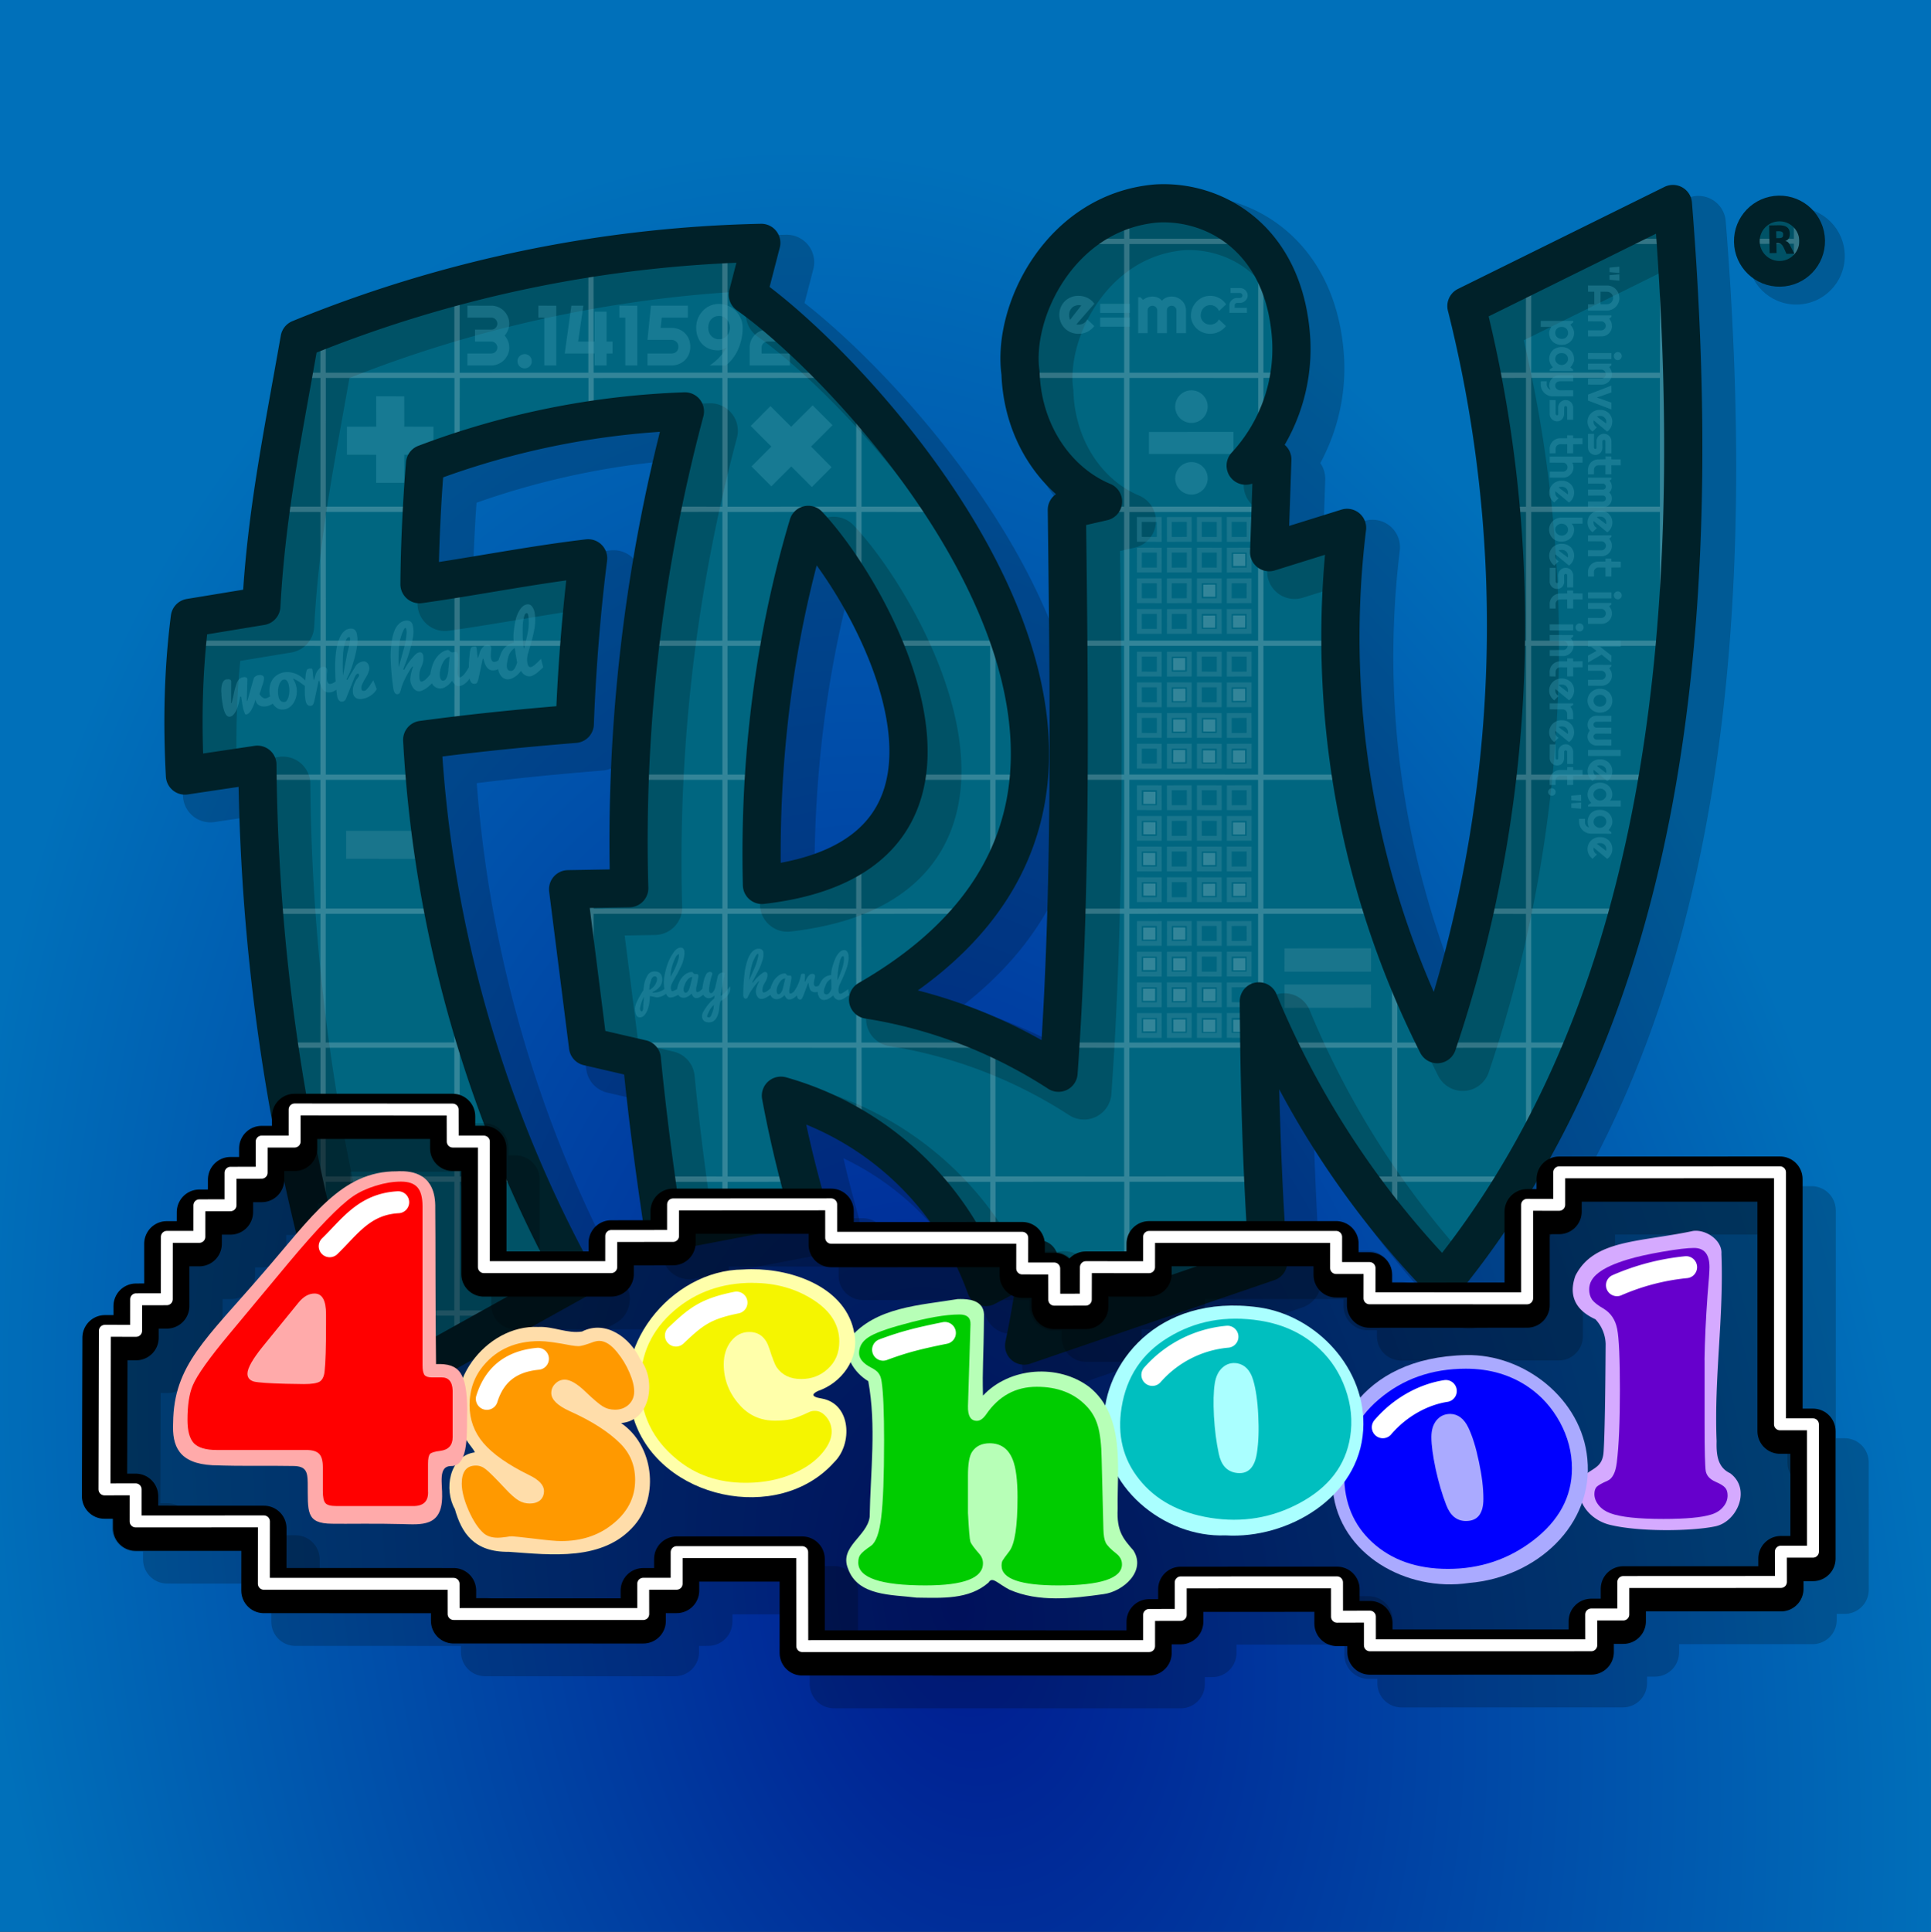 <svg xmlns="http://www.w3.org/2000/svg" xmlns:xlink="http://www.w3.org/1999/xlink" viewBox="0 0 270.9 270.99"><rect x="0" y="0" width="270.9" height="270.99" fill="#333333" stroke="none"/><defs><radialGradient xlink:href="#a" id="b" cx="26.24" cy="44" r="26.46" fx="26.24" fy="44" gradientTransform="matrix(.981 -.196 .3 1.499 -12.7 201.24)" gradientUnits="userSpaceOnUse"/><linearGradient id="a"><stop offset="0" stop-color="#001b90"/><stop offset="1" stop-color="#0070ba"/></linearGradient></defs><path fill="url(#b)" d="M-.01 218.06h52.93v52.93H-.01z" transform="matrix(5.12 0 0 5.12 .03 -1116.47)"/><g transform="rotate(-1 3568.05 3159.51) scale(1.34)"><path fill="#006680" d="M227.5-22.1a4.6 4.6 0 0 0-4.67 4.5 4.6 4.6 0 0 0 4.51 4.68 4.6 4.6 0 0 0 4.68-4.51 4.6 4.6 0 0 0-4.52-4.68zm-64.7-.48-.57.01c-10 .7-15.3 11-14.5 17.5.1 6.3 3.6 11.5 8.4 13.6l-3.8.8c-.1 20-.2 39.9-1.9 58.9a51.4 51.4 0 0 0-19.8-8c39.5-21.8 1.1-65-11.3-74l1.5-5.4a135 135 0 0 0-48.5 9.2c-2 10.3-3.8 18.2-4.5 27.9l-7.5 1.1c-.8 5.5-1 11-.8 16.5l7.6-1c-.2 23.7 3.4 45.8 10 66.5l22.5-12a132.3 132.3 0 0 1-15.2-56.8c6-.7 11.3-1.1 16-1.4.3-5.6.9-11.8 1.7-17.3-6 .6-12 1.7-17.7 2.4.1-4 .4-8.6.8-12.6a85 85 0 0 1 27.3-5 174.3 174.3 0 0 0-6.7 49.8h-6.4l1.8 16.5 5.6 1.4c.5 6.2 1.2 12.2 2 18.2l15-2.6a125 125 0 0 1-2.5-11.5 32 32 0 0 1 21.1 20.4l5.6-2.8c-.5 3-1 6-1.7 9l25.7-8.3c-.5-9.1-.6-18.2-.5-27.3a93.1 93.1 0 0 0 18.8 29.7c23.5-27.7 28.8-67.7 26-112.4l-21.8 10.3a137 137 0 0 1-4.4 77.2 94.5 94.5 0 0 1-8.5-54.2l-8.2 2.4.5-9.7-2.8.6a18 18 0 0 0 5-13c-.4-10.26-7.26-14.6-13.32-14.61zm-37.57 33.01c7 7.7 21.2 35-5.5 37.6-.1-13.2 1.8-26 5.5-37.6z"/><path fill="#338599" d="m76.27 41.48 9.06.16-.05 2.93-9.06-.16z" opacity=".5"/><circle cx="228.8" cy="-20.03" r="5.08" fill-opacity=".2" transform="rotate(1)"/><path fill="#338599" d="m174.29 55.5-.05 2.43 9.06.16.04-2.44zm-.07 3.78-.04 2.44 9.05.15.04-2.43z" opacity=".5"/><path fill="none" stroke="#000" stroke-linejoin="round" stroke-opacity=".2" stroke-width="5.75" d="M127.83 12.37c7 7.7 21.2 35-5.5 37.6-.1-13.2 1.8-26 5.5-37.6zm37-33c-10 .7-15.3 11-14.5 17.5.1 6.3 3.6 11.5 8.4 13.6l-3.8.8c-.1 20-.2 39.9-1.9 58.9a51.4 51.4 0 0 0-19.8-8c39.5-21.8 1.1-65-11.3-74l1.5-5.4a135 135 0 0 0-48.5 9.2c-2 10.3-3.8 18.2-4.5 27.9l-7.5 1.1c-.8 5.5-1 11-.8 16.5l7.6-1c-.2 23.7 3.4 45.8 10 66.5l22.5-12a132.3 132.3 0 0 1-15.2-56.8c6-.7 11.3-1.1 16-1.4.3-5.6.9-11.8 1.7-17.3-6 .6-12 1.7-17.7 2.4.1-4 .4-8.6.8-12.6a85 85 0 0 1 27.3-5 174.3 174.3 0 0 0-6.7 49.8h-6.4l1.8 16.5 5.6 1.4c.5 6.2 1.2 12.2 2 18.2l15-2.6a125 125 0 0 1-2.5-11.5 32 32 0 0 1 21.1 20.4l5.6-2.8c-.5 3-1 6-1.7 9l25.7-8.3c-.5-9.1-.6-18.2-.5-27.3a93.1 93.1 0 0 0 18.8 29.7c23.5-27.7 28.8-67.7 26-112.4l-21.8 10.3a137 137 0 0 1-4.4 77.2 94.5 94.5 0 0 1-8.5-54.2l-8.2 2.4.5-9.7-2.8.6a18 18 0 0 0 5-13c-.41-10.6-7.7-14.88-13.9-14.6z"/><path fill="#fff" fill-opacity=".2" d="m228.97-21.83-.15 8.7c.19-.07.37-.14.55-.23l.15-8.24a4.6 4.6 0 0 0-.55-.23zm-13.49.66-.55.26-.05 2.82-5.7-.1-1.13.53 6.82.12-.24 13.47-13.47-.24.18-10.18-.56.26-.17 9.91-4.67-.08.1.56 4.56.07-.23 13.48-2.65-.05.05.55 2.59.05-.24 13.47-2.07-.04-.02.55 2.08.04-.23 13.47-2.94-.05-.08.55 3 .05-.23 13.47-5.27-.09-.14.55 5.4.1-.23 13.46-9.16-.16-.1.3-.15-.3-4.06-.07.16-9.35-.52-1.53-.2 10.87-12.06-.21.25.55 11.8.2-.23 13.48-3.88-.07.38.56 3.5.06-.09 4.56.54.67.1-5.22 12.34.22.34-.55-12.68-.22.24-13.47 13.47.23-.21 12.13.56-.97.2-11.15 5.4.1.23-.55-5.62-.1.23-13.47 10.16.18.16-.55-10.3-.18.23-13.47 13.25.23.1-.55-13.34-.23.23-13.47 13.47.23-.22 12.72c.22-1.2.42-2.4.62-3.62l.15-9.09 1.05.02.05-.55-1.09-.02.24-13.47 1.84.03.02-.55-1.85-.03.23-13.47 1.82.03v-.55l-1.8-.03.23-13.47 1.14.02-.03-.55-1.1-.02zm-56.09-.92-.55.16-.05 2.86-4.95-.09-.61.54 5.55.1-.23 13.47-10.84-.19c0 .06 0 .11.02.17v.38l10.8.19-.23 13.47-3.94-.07-2.03.43v.09l5.96.1-.23 13.47-5.82-.1v.55l5.8.1-.23 13.47-5.78-.1-.02.55 5.8.1-.24 13.48-6-.1-.03.54 6.02.1-.24 13.48-6.62-.12-.04.55 6.65.12-.23 13.47-13.47-.24.23-13.47 1.87.04-1.1-.57-.76-.02v-.34l-.54-.26v.6l-13.48-.24.23-13.47 11.8.2.44-.54-12.23-.21.1-5.88c-.17.13-.36.25-.55.37l-.1 5.5-13.47-.24.24-13.47 3.83.07.05-.55-3.87-.07.23-13.47 5.5.1.11-.55-5.6-.1.24-13.47 13.47.23-.15 8.37.54.96.16-9.32 8.81.16-.35-.56-8.45-.15.2-11-.55-.62-.2 11.61-13.47-.23.23-13.47 11.75.2-.52-.56-11.22-.2.23-13.33-.55.02-.23 13.3-13.47-.23.2-11.93-.54.07-.21 11.85-13.47-.23.16-9.02-.56.13-.15 8.88-13.47-.24.08-4.48-.56.2-.08 4.27-2.75-.05-.11.55 2.86.05-.24 13.47-5.12-.09-.08.55 5.19.1-.23 13.46-13.62-.23c-.25.2-.34.54 0 .55l13.6.24-.23 13.47-6.56-.12v.55l6.55.12-.23 13.47-5.93-.1.03.55 5.89.1-.24 13.47-4.37-.08.07.56 4.3.07-.24 13.47-1.85-.03.1.55 1.74.03-.13 7.32.51 2.12.17-9.43 13.47.24-.24 13.47-12.35-.22.16.56 12.18.2-.06 3.53.56-.3.06-3.21 5.78.1 1-.53-6.77-.12.23-13.47 7.16.12-.23-.55-6.92-.12.24-13.48 1.9.04-.16-.56-1.73-.03.1-6.17-.5-2.26-.16 8.42-13.47-.23.24-13.47 12.38.21-.1-.55L74 49.58l.23-13.47 10.42.18-.03-.55-10.38-.18.24-13.47 13.47.23-.17 9.54.55-.05.17-9.48 12.56.22.05-.55-12.6-.22.11-6.42-.55.08-.11 6.33-13.47-.24.23-13.47 10.1.18.04-.55-10.13-.18.24-13.47 13.47.24-.14 8.02.55-.18.14-7.83 13.47.23-.08 4.6.55-.08.08-4.5 13.47.23-.23 13.47-6.2-.11-.13.55 6.32.1-.24 13.48-8.5-.15-.07.55 8.56.15-.23 13.47-9.64-.17-.03.55 9.66.17-.24 13.47-13.47-.23.04-1.94h-.56l-.03 1.93-1.85-.03.06.55 1.78.03-.23 13.47h-.07l.06.55.55.14v-.13l13.47.23-.24 13.48-6.95-.13.07.56 6.87.12-.07 4.27.55-.1.07-4.16 7.62.13-.14-.55-7.47-.13.24-13.48 13.47.24-.15 8.55.55.35.15-8.9 13.47.24-.23 13.47-7.79-.13.53.56 7.25.13-.2 10.93.56-.28.19-10.64 13.47.23-.24 13.47-9.71-.17-.1.55 8.88.16 1.62-.53h-.14l.24-13.47 13.47.24-.16 8.9.56-.18.15-8.71h.03l-.01-.56v-.1a455.1 455.1 0 0 1-.13-18.1l.42 1.06.18-10.35 12.6.22-.17-.55-12.42-.22.24-13.47 9.26.16-.08-.55-9.17-.16.23-13.47 8.1.14.01-.55-8.1-.14.24-13.47.78.01.03-.55-.8-.01.08-4.6-.56.13-.08 4.46-13.47-.24.24-13.47 13.47.24-.14 7.76c.2-.25.39-.51.57-.78l.12-6.98 2.73.05.09-.55-2.81-.05.21-12.3c-.17-.25-.35-.48-.54-.72l-.22 13.01-13.47-.23.23-13.47 13.07.23c-.17-.2-.35-.38-.53-.56l-12.53-.22zm68.54 4.22-5.08-.08a4.57 4.57 0 0 0-.01.55s6.51.07 6.2.08c.38.02.36-.5-.01-.51zM201.15-3.76l13.47.24-.23 13.47-13.47-.24zm-42.3 13.3 13.46.23-.23 13.47L158.6 23zm42.06.73 13.47.23-.24 13.47-13.47-.23zm-98.78 3.26h-.01v.06-.06zm42 4.18-.1 5.04-11.38-.2.23.55 11.14.2-.23 13.47-8.68-.15-.1.55 8.77.15-.2 11.72.56-.87.2-10.84 3.51.06.06-.55-3.57-.06.24-13.47 1.66.03-.17-.56-1.48-.02.06-3.8a57.7 57.7 0 0 0-.53-1.25zm-83.64 1.3-.16.02a80.28 80.28 0 0 0-.45 3.69l-.22 12.8.55-.08zm98.1 4.54 13.48.24-.24 13.47-13.47-.24zm-.24 14.02 13.47.24-.23 13.47-13.47-.23zm-56.33 13.05 13.47.23-.23 13.47-13.47-.23zm14.02.24 13.47.24-.23 13.47-13.47-.24zm42.07.74 13.47.23-.24 13.47-13.47-.23zM73.73 64.15l13.47.23-.23 13.48-13.47-.24zm84.13 1.47 13.47.23-.23 13.47-13.47-.23z" color="#000" font-family="sans-serif" font-weight="400" overflow="visible" style="line-height:normal;font-variant-ligatures:normal;font-variant-position:normal;font-variant-caps:normal;font-variant-numeric:normal;font-variant-alternates:normal;font-feature-settings:normal;text-indent:0;text-align:start;text-decoration-line:none;text-decoration-style:solid;text-decoration-color:#000;text-transform:none;text-orientation:mixed;white-space:normal;shape-padding:0;isolation:auto;mix-blend-mode:normal;solid-color:#000;solid-opacity:1"/><path fill="none" stroke="#338599" stroke-linecap="round" stroke-width=".51" d="m159.87 10.34 2.08.04-.03 2.08-2.08-.04zm3.14.06 2.08.03-.03 2.08-2.08-.03zm3.14.05 2.08.04-.03 2.08-2.08-.04zm3.13.05 2.08.04-.03 2.08-2.08-.03z" opacity=".5"/><path fill="none" d="M227.48-22.24a4.6 4.6 0 0 0-4.68 4.52 4.6 4.6 0 0 0 4.52 4.67 4.6 4.6 0 0 0 4.67-4.51 4.6 4.6 0 0 0-4.51-4.68Zm-64.7-.47-.58.01c-10 .7-15.3 11-14.5 17.5.1 6.3 3.6 11.5 8.4 13.6l-3.8.8c-.1 20-.2 39.9-1.9 58.9a51.4 51.4 0 0 0-19.8-8c39.5-21.8 1.1-65-11.3-74l1.5-5.4a135 135 0 0 0-48.5 9.2c-2 10.3-3.8 18.2-4.5 27.9l-7.5 1.1c-.8 5.5-1 11-.8 16.5l7.6-1c-.2 23.7 3.4 45.8 10 66.5l22.5-12a132.3 132.3 0 0 1-15.2-56.8c6-.7 11.3-1.1 16-1.4.3-5.6.9-11.8 1.7-17.3-6 .6-12 1.7-17.7 2.4.1-4 .4-8.6.8-12.6a85 85 0 0 1 27.3-5 174.3 174.3 0 0 0-6.7 49.8h-6.4l1.8 16.5 5.6 1.4c.5 6.2 1.2 12.2 2 18.2l15-2.6a125 125 0 0 1-2.5-11.5 32 32 0 0 1 21.1 20.4l5.6-2.8c-.5 3-1 6-1.7 9l25.7-8.3c-.5-9.1-.6-18.2-.5-27.3a93.1 93.1 0 0 0 18.8 29.7c23.5-27.7 28.8-67.7 26-112.4l-21.8 10.3a137 137 0 0 1-4.4 77.2 94.5 94.5 0 0 1-8.5-54.2l-8.2 2.4.5-9.7-2.8.6a18 18 0 0 0 5-13c-.4-10.26-7.26-14.6-13.32-14.61zM125.2 10.3c7 7.7 21.2 35-5.5 37.6-.1-13.2 1.8-26 5.5-37.6z"/><path fill="#3b99b0" fill-opacity=".4" d="M344.66 113.05a9.9 9.9 0 0 0-7.4 3.2 10.82 10.82 0 0 0-2.96 7.58c0 1.5.23 2.9.68 4.16a9.68 9.68 0 0 0 2 3.28 9.35 9.35 0 0 0 3.14 2.14c1.23.5 2.61.76 4.16.76.67 0 1.32-.13 1.95-.38a10.9 10.9 0 0 0 1.79-.95 19.67 19.67 0 0 1-3.3 4.6 23 23 0 0 1-4.3 3.6h7.35c1.2-.94 2.28-2.03 3.22-3.28a20.64 20.64 0 0 0 2.41-4.1 24.62 24.62 0 0 0 2.03-9.83c0-1.47-.28-2.85-.85-4.15a10.7 10.7 0 0 0-5.73-5.77c-1.3-.57-2.7-.86-4.2-.86zm-114.52.78v5.45h10.89a2.51 2.51 0 0 1 1.92.8 2.7 2.7 0 0 1 .8 1.92 2.72 2.72 0 0 1-1.65 2.52c-.34.13-.7.2-1.07.2h-7.42v5.45h7.42a2.51 2.51 0 0 1 1.92.8 2.7 2.7 0 0 1 .8 1.92 2.7 2.7 0 0 1-2.72 2.7h-10.9v5.45h10.9a8.3 8.3 0 0 0 7.51-4.99 7.84 7.84 0 0 0 .1-6.07 8.2 8.2 0 0 0-1.56-2.54 8.25 8.25 0 0 0 2.1-5.45 8.14 8.14 0 0 0-2.41-5.75 8.14 8.14 0 0 0-5.74-2.4zm32.29 0v5.45h2.71v21.76h5.45v-27.2zm15.04 0-3.03 21.76h13.6v5.45h5.45v-5.45h2.71v-5.42h-2.71v-13.6h-5.45v13.6h-7.5l2.38-16.34zm21.84 0v5.45h2.72v21.76h5.44v-27.2zm14.38 0-1.59 15.56h10.97c.36 0 .73.07 1.1.2.38.13.71.33 1 .6a2.93 2.93 0 0 1 1 2.3c0 .55-.09 1.02-.28 1.42-.17.39-.41.71-.72.96-.29.26-.62.44-1 .55-.37.12-.74.17-1.1.17H312.1v5.45h10.97c1.12 0 2.2-.2 3.22-.59a8.11 8.11 0 0 0 4.61-4.38 8.8 8.8 0 0 0 .7-3.59c0-1.31-.23-2.5-.7-3.55a8.11 8.11 0 0 0-4.6-4.4 8.94 8.94 0 0 0-3.23-.58h-4.97l.49-4.67h11.9v-5.45zm46.1 0v5.45h9.72a2.52 2.52 0 0 1 1.92.8c.25.23.45.52.59.85a2.84 2.84 0 0 1 0 2.14 2.73 2.73 0 0 1-1.45 1.44c-.32.14-.68.21-1.06.21h-2.73a8.1 8.1 0 0 0-8.16 8.16v8.16h18.31v-5.45h-12.86v-2.7a2.7 2.7 0 0 1 2.7-2.72h2.74a8.3 8.3 0 0 0 7.51-4.99c.44-1 .65-2.06.65-3.19s-.21-2.18-.64-3.17a8.14 8.14 0 0 0-1.77-2.58 8.14 8.14 0 0 0-5.75-2.4zm-15.13 4.67a4.59 4.59 0 0 1 3.56 1.61 5.71 5.71 0 0 1 1.02 5.77 5.02 5.02 0 0 1-.98 1.67 4.81 4.81 0 0 1-3.6 1.56 4.73 4.73 0 0 1-4.55-3.22 6.16 6.16 0 0 1 0-4.12 4.73 4.73 0 0 1 4.55-3.26zm-88.45 17.38a3.39 3.39 0 0 0-2.31.95c-.3.29-.53.63-.71 1.02a3.4 3.4 0 0 0 0 2.54c.18.4.41.74.7 1.03a3.39 3.39 0 0 0 2.32.95c.45 0 .88-.1 1.27-.27a3.16 3.16 0 0 0 1.95-3 3.2 3.2 0 0 0-3.22-3.22z" aria-label="3.14" font-family="Righteous" font-size="8.94" font-weight="400" letter-spacing="0" style="line-height:1.25;-inkscape-font-specification:Righteous" transform="rotate(1 2331.46 2125.85) scale(.23)" word-spacing="0"/><path fill="#3b99b0" fill-opacity=".4" d="m80.21-3.95-.05 3.18-3.07-.05-.05 2.93 3.06.06-.05 2.94 2.95.05.05-2.94 3.05.05.05-2.93-3.05-.06.05-3.17zm85.35.87a1.7 1.7 0 0 0-1.73 1.68A1.7 1.7 0 0 0 165.5.33a1.7 1.7 0 0 0 1.73-1.67 1.7 1.7 0 0 0-1.67-1.74zm-4.52 4.28L161 3.5l8.84.16.04-2.31zm4.4 3.23a1.7 1.7 0 0 0-1.74 1.67 1.7 1.7 0 0 0 1.67 1.73 1.7 1.7 0 0 0 1.73-1.67 1.7 1.7 0 0 0-1.67-1.73z" font-family="Righteous" font-size="9.2" font-weight="400" letter-spacing="0" style="line-height:1.25;-inkscape-font-specification:Righteous" word-spacing="0"/><path fill="none" stroke="#338599" stroke-linecap="round" stroke-width=".51" d="m159.02 59.05 2.08.04-.03 2.08-2.08-.04zm3.14.05 2.08.04-.03 2.08-2.08-.03zm3.14.06 2.08.04-.03 2.08-2.08-.04zm3.13.06 2.08.03-.03 2.08-2.08-.04zm-9.46 3.04 2.08.04-.04 2.08-2.08-.04zm3.13.06 2.09.03-.04 2.08-2.08-.03zm3.15.05 2.08.04-.04 2.08-2.08-.04zm3.13.05 2.08.04-.04 2.08-2.08-.04z" opacity=".5"/><path fill="#338599" d="m168.78 62.88 1.27.02-.02 1.27-1.27-.03z"/><path fill="none" stroke="#338599" stroke-linecap="round" stroke-width=".51" d="m159.82 13.55 2.08.04-.04 2.08-2.08-.04zm3.14.05 2.08.04-.04 2.08-2.08-.03zm3.14.06 2.08.04-.04 2.08-2.08-.04zm3.13.06 2.08.03-.04 2.08-2.08-.03zm-10.09 38.91 2.08.04-.04 2.08-2.08-.04zm3.14.06 2.07.03-.03 2.08-2.08-.03zm3.13.05 2.08.04-.03 2.08-2.08-.04zm3.13.06 2.08.03-.03 2.08-2.08-.03zm-9.46 3.04 2.08.04-.04 2.08-2.08-.04zm3.14.06 2.08.03-.04 2.08-2.08-.03zm3.14.05 2.08.04-.04 2.08-2.08-.04zm3.13.05 2.08.04-.04 2.08-2.08-.04z" opacity=".5"/><path fill="#338599" d="m168.9 56.43 1.27.02-.02 1.27-1.27-.02z"/><path fill="#3b99b0" fill-opacity=".4" d="M111.09 54.31a.64.64 0 0 0-.34.1c-.12.06-.23.15-.33.27a5.03 5.03 0 0 0-.81 1.51 8.58 8.58 0 0 0-.31 1.2 4.26 4.26 0 0 0-.02 1.13l.02.09a1.72 1.72 0 0 1-.74.33 2.6 2.6 0 0 1-.5.04l-.02-.06a2.07 2.07 0 0 0 .75-.52 1.18 1.18 0 0 0 .3-.77c0-.15-.02-.28-.06-.4a.64.64 0 0 0-.41-.42 1.01 1.01 0 0 0-.7.02c-.1.05-.2.12-.28.21-.07.1-.15.21-.22.37a2.65 2.65 0 0 0-.26.86l-.07.44a10.38 10.38 0 0 0-.76 1.32c-.04.1-.08.2-.1.3-.03.08-.04.17-.05.24 0 .13 0 .26.02.37a1 1 0 0 0 .08.3c.03.1.09.17.15.22.07.05.16.08.26.08.13 0 .26-.04.38-.14s.23-.24.33-.43.18-.42.25-.69c.06-.27.1-.56.11-.9v-.05a9.2 9.2 0 0 1 .7.15c.11 0 .22-.01.33-.04a1.78 1.78 0 0 0 .6-.27l.06-.06c.05.11.1.2.17.27.08.1.17.14.27.14a.9.9 0 0 0 .2-.02 1.9 1.9 0 0 0 .45-.15l.19-.1.07.1a.67.67 0 0 0 .47.22c.08 0 .16 0 .25-.03a1.36 1.36 0 0 0 .61-.39c.06.15.12.27.2.35a.4.4 0 0 0 .3.12c.1 0 .2-.01.3-.06a1.48 1.48 0 0 0 .42-.28l.1.16a.67.67 0 0 0 .47.22c.1 0 .2-.02.31-.07.11-.05.22-.12.32-.2l-.07.32a4.65 4.65 0 0 0-1.1 1.28.98.98 0 0 0-.19.6c0 .11.03.2.07.27.04.08.09.14.15.19a.7.7 0 0 0 .22.1.98.98 0 0 0 .57 0c.1-.03.18-.08.25-.14a.95.95 0 0 0 .2-.2l.14-.25a3.02 3.02 0 0 0 .22-.94l.09-.49c.02-.08.05-.14.1-.17l.37-.24c.46-.3.7-.82.6-1.27-.29.41-.6.74-1 .99a56.24 56.24 0 0 1 .46-2.28c0-.05-.02-.1-.06-.12a.25.25 0 0 0-.14-.04.52.52 0 0 0-.3.09.54.54 0 0 0-.14.12.4.4 0 0 0-.08.16l-.25 1.01c0 .06-.03.13-.06.22a1.3 1.3 0 0 1-.1.25.85.85 0 0 1-.15.2.25.25 0 0 1-.18.09.17.17 0 0 1-.1-.04.24.24 0 0 1-.07-.08.45.45 0 0 1-.03-.12v-.13c0-.09 0-.19.03-.3a11.07 11.07 0 0 1 .2-.92 3.35 3.35 0 0 1 .13-.37v-.06c.01-.07-.01-.12-.05-.15a.27.27 0 0 0-.17-.06.47.47 0 0 0-.23.06.42.42 0 0 0-.18.18l-.17.34a6.94 6.94 0 0 0-.26 1.17l-.03.03a1.96 1.96 0 0 1-.26.22.77.77 0 0 1-.12.07.3.3 0 0 1-.12.02c-.06 0-.09-.02-.1-.07a.74.74 0 0 1-.02-.2c0-.1.02-.23.06-.37a18.63 18.63 0 0 0 .2-1l-.01-.13a.18.18 0 0 0-.04-.07.12.12 0 0 0-.06-.04.33.33 0 0 0-.08-.01h-.19a.31.31 0 0 1-.07-.03.13.13 0 0 1-.05-.04 1.42 1.42 0 0 0-.1-.13.17.17 0 0 0-.1-.02.9.9 0 0 0-.37.07c-.12.05-.24.11-.35.2a1.95 1.95 0 0 0-.59.74 2.7 2.7 0 0 0-.25.75l-.1.06a2.66 2.66 0 0 1-.3.13.38.38 0 0 1-.12.02c-.02 0-.03-.01-.05-.03a.4.4 0 0 1-.04-.09.67.67 0 0 1-.04-.26v-.04a1.53 1.53 0 0 1 .12-.38 17.41 17.41 0 0 1 .58-1 16.6 16.6 0 0 0 .54-1.07 3.86 3.86 0 0 0 .25-1.05v-.22a.67.67 0 0 0-.06-.2.36.36 0 0 0-.12-.15.33.33 0 0 0-.19-.06zm8.16.27a.84.84 0 0 0-.5.14c-.16.1-.29.24-.4.42-.12.17-.22.38-.3.61a6.71 6.71 0 0 0-.35 1.52 18.2 18.2 0 0 0-.16 2.12c0 .07.01.14.03.2.02.05.04.1.08.13a.2.2 0 0 0 .14.06.2.2 0 0 0 .1-.03.29.29 0 0 0 .1-.08l.07-.15a3.74 3.74 0 0 1 .4-.68 6.86 6.86 0 0 1 .72-.87l.05.01-.03.06a3.42 3.42 0 0 0-.3.75.98.98 0 0 0-.01.47c.02.1.05.19.1.27.04.09.1.16.17.22.07.05.16.08.26.08a.7.7 0 0 0 .2-.02 1.64 1.64 0 0 0 .45-.19l.2-.12.11-.08c.04.1.09.18.15.25a.67.67 0 0 0 .47.22c.08 0 .16 0 .25-.03a1.36 1.36 0 0 0 .62-.39.9.9 0 0 0 .2.35c.07.08.17.12.29.12.1 0 .2-.02.3-.06a1.48 1.48 0 0 0 .5-.36v.08l.05.18c.02.06.06.1.1.13.05.04.1.05.18.06.03 0 .06 0 .1-.02a.22.22 0 0 0 .07-.06 1.66 1.66 0 0 0 .15-.28l.54-1.35h.04l.05.34c.02.12.05.22.1.31.04.1.1.17.19.23.08.05.19.08.32.09.08 0 .16 0 .23-.03l.05-.01.03.27.12.3a.6.6 0 0 0 .52.3l.25-.04a1.46 1.46 0 0 0 .48-.25c.08-.05.16-.11.23-.18.04.1.08.2.14.26a.64.64 0 0 0 .45.24l.15-.01a1.67 1.67 0 0 0 .51-.23l.4-.25-.07-.64a5.3 5.3 0 0 1-.6.4 1 1 0 0 1-.13.06.37.37 0 0 1-.12.01.14.14 0 0 1-.09-.03.24.24 0 0 1-.05-.1.63.63 0 0 1-.03-.12 1.24 1.24 0 0 1 .03-.41 3.08 3.08 0 0 1 .06-.21l.32-.66a11.1 11.1 0 0 0 .54-1.29 4.14 4.14 0 0 0 .17-.92l-.01-.3a.84.84 0 0 0-.08-.26.47.47 0 0 0-.14-.18.35.35 0 0 0-.21-.08.6.6 0 0 0-.34.1c-.12.07-.22.16-.32.29-.1.12-.2.27-.28.44a6.94 6.94 0 0 0-.4 1.14 3.6 3.6 0 0 0-.08.62 1.32 1.32 0 0 0-1.05.62l-.2.35-.06.12-.05.02a.66.66 0 0 1-.26.05c-.03 0-.05 0-.08-.02a.2.2 0 0 1-.07-.06.34.34 0 0 1-.05-.1.6.6 0 0 1-.01-.17 3.58 3.58 0 0 1 .12-.58l.02-.12a.24.24 0 0 0-.08-.2.23.23 0 0 0-.08-.05.28.28 0 0 0-.1-.02c-.1 0-.2.02-.27.07a.9.9 0 0 0-.21.2 1.7 1.7 0 0 0-.18.28c-.06.12-.1.21-.15.28H124c0-.09 0-.2.02-.32a4.22 4.22 0 0 0 .02-.42c0-.03 0-.06-.02-.08-.01-.01-.03-.03-.06-.03a.54.54 0 0 0-.1-.01.6.6 0 0 0-.11 0 .15.15 0 0 0-.07.03.18.18 0 0 0-.06.05 4.19 4.19 0 0 1-.77 1.77 1.33 1.33 0 0 1-.25.18.3.3 0 0 1-.12.02c-.05 0-.09-.03-.1-.07a.73.73 0 0 1-.02-.2c0-.1.03-.23.06-.37a18.62 18.62 0 0 0 .2-1l-.01-.13a.18.18 0 0 0-.04-.08.13.13 0 0 0-.06-.03.33.33 0 0 0-.08-.01h-.19a.3.3 0 0 1-.07-.03.13.13 0 0 1-.05-.05 1.42 1.42 0 0 0-.1-.12.17.17 0 0 0-.1-.02.9.9 0 0 0-.37.07c-.12.04-.24.11-.35.2a1.95 1.95 0 0 0-.59.73 2.7 2.7 0 0 0-.19.47v.04a2.92 2.92 0 0 1-.46.36.91.91 0 0 1-.15.06.4.4 0 0 1-.14.03c-.03 0-.06-.03-.08-.07a.4.4 0 0 1-.03-.18c0-.13.03-.26.06-.38a2 2 0 0 1 .22-.43c.1-.16.17-.3.2-.42.04-.11.07-.23.07-.36a.4.4 0 0 0-.02-.15.24.24 0 0 0-.06-.1.18.18 0 0 0-.07-.04.24.24 0 0 0-.08-.02.52.52 0 0 0-.28.1 4.57 4.57 0 0 0-1.04 1l-.05-.06a63.38 63.38 0 0 0 .75-1.38 7.46 7.46 0 0 0 .4-1.04 1.99 1.99 0 0 0 .06-.69.48.48 0 0 0-.08-.2.36.36 0 0 0-.14-.12.57.57 0 0 0-.24-.05zm-.1.52c.03 0 .04.07.04.2a6.12 6.12 0 0 1-.48 1.41 195.27 195.27 0 0 1-.53 1.14 10.2 10.2 0 0 1 .4-1.86c.13-.3.25-.52.34-.67.1-.15.17-.22.22-.22zm8.9.4c.04 0 .06.02.08.06l.02.2a3.55 3.55 0 0 1-.3 1.27 12.42 12.42 0 0 1-.42 1v-.13a8.95 8.95 0 0 1 .03-.4l.02-.26a11.35 11.35 0 0 1 .17-.97l.1-.38.14-.27c.05-.08.1-.11.16-.1zm-17.19-.5c.02 0 .02.02.02.06v.14a2.4 2.4 0 0 1-.13.53 6.34 6.34 0 0 1-.5 1.12l-.28.49a3.96 3.96 0 0 1 .17-1.08 5.48 5.48 0 0 1 .36-.89c.06-.11.12-.2.19-.27.06-.06.12-.1.17-.1zm15.92 2.87v.4a30.52 30.52 0 0 1 0 .66 1.87 1.87 0 0 1-.22.38.8.8 0 0 1-.09.09.44.44 0 0 1-.1.06.2.2 0 0 1-.09.02.38.38 0 0 1-.15-.03.23.23 0 0 1-.14-.18v-.1c0-.1.02-.2.05-.31l.16-.4c.07-.15.15-.28.25-.37.1-.1.2-.17.33-.22zm-18.46-.6c.06 0 .11.02.14.06.04.03.06.07.07.12.01.05.02.1.01.15a.8.8 0 0 1-.02.14c-.02.08-.06.18-.13.32a1.5 1.5 0 0 1-.39.45.97.97 0 0 1-.28.18c0-.1 0-.22.02-.32 0-.11.03-.23.07-.36l.1-.32a.64.64 0 0 1 .1-.22.5.5 0 0 1 .14-.15.29.29 0 0 1 .17-.05zm3.92.14-.23.89-.06.21-.1.25a.85.85 0 0 1-.15.2.25.25 0 0 1-.19.09.17.17 0 0 1-.1-.03.24.24 0 0 1-.06-.09.45.45 0 0 1-.04-.11v-.14c0-.08.02-.16.04-.25a2.07 2.07 0 0 1 .46-.83c.07-.06.14-.1.21-.14a.46.46 0 0 1 .22-.05zm9.73.32-.23.88-.06.22c-.02.09-.06.17-.1.25a.85.85 0 0 1-.15.2.25.25 0 0 1-.19.09.17.17 0 0 1-.1-.04.24.24 0 0 1-.06-.08.45.45 0 0 1-.03-.12 1.19 1.19 0 0 1 .15-.7 2 2 0 0 1 .34-.51.8.8 0 0 1 .21-.14.46.46 0 0 1 .22-.05zm-14.83 1.65-.01.13-.02.16c0 .07 0 .16-.02.26a6.4 6.4 0 0 0-.05.62c0 .07-.01.14-.03.2a.45.45 0 0 1-.05.12c-.02.04-.05.06-.08.05a.11.11 0 0 1-.09-.04.32.32 0 0 1-.05-.09.52.52 0 0 1-.04-.17l.02-.11a18.35 18.35 0 0 1 .12-.43 4.66 4.66 0 0 1 .3-.7zm7.32 1a4.16 4.16 0 0 0-.06.4 5.82 5.82 0 0 1-.27.72.48.48 0 0 1-.07.1.24.24 0 0 1-.1.06.39.39 0 0 1-.12 0c-.12 0-.15-.08-.08-.26.08-.2.18-.4.31-.6.13-.2.26-.34.4-.42z" font-family="pacifico" font-size="9.2" font-weight="400" letter-spacing="0" style="line-height:1.25;-inkscape-font-specification:pacifico" word-spacing="0"/><path fill="none" stroke="#002129" stroke-linejoin="round" stroke-width="4" d="M125.2 10.3c7 7.7 21.2 35-5.5 37.6-.1-13.2 1.8-26 5.5-37.6zm37-33c-10 .7-15.3 11-14.5 17.5.1 6.3 3.6 11.5 8.4 13.6l-3.8.8c-.1 20-.2 39.9-1.9 58.9a51.4 51.4 0 0 0-19.8-8c39.5-21.8 1.1-65-11.3-74l1.5-5.4a135 135 0 0 0-48.5 9.2c-2 10.3-3.8 18.2-4.5 27.9l-7.5 1.1c-.8 5.5-1 11-.8 16.5l7.6-1c-.2 23.7 3.4 45.8 10 66.5l22.5-12a132.3 132.3 0 0 1-15.2-56.8c6-.7 11.3-1.1 16-1.4.3-5.6.9-11.8 1.7-17.3-6 .6-12 1.7-17.7 2.4.1-4 .4-8.6.8-12.6a85 85 0 0 1 27.3-5 174.3 174.3 0 0 0-6.7 49.8h-6.4l1.8 16.5 5.6 1.4c.5 6.2 1.2 12.2 2 18.2l15-2.6a125 125 0 0 1-2.5-11.5 32 32 0 0 1 21.1 20.4l5.6-2.8c-.5 3-1 6-1.7 9l25.7-8.3c-.5-9.1-.6-18.2-.5-27.3a93.1 93.1 0 0 0 18.8 29.7c23.5-27.7 28.8-67.7 26-112.4l-21.8 10.3a137 137 0 0 1-4.4 77.2 94.5 94.5 0 0 1-8.5-54.2l-8.2 2.4.5-9.7-2.8.6a18 18 0 0 0 5-13c-.41-10.6-7.7-14.88-13.9-14.6z"/><circle cx="184.61" cy="-7.86" r=".8" fill="none"/><circle cx="227.39" cy="-17.62" r="3.42" fill="none" stroke="#002129" stroke-width="2.69"/><g style="line-height:1.25"><path fill="#002129" d="M212-18c.37-.01.4-.16.4-.4.01-.2-.16-.29-.4-.3h-.3v.7zm-.3.5v1h-.7v-2.8h1.1c.51.04.96.2.97.8 0 .52-.15.69-.47.8.33.06.4.31.5.5l.4.8h-.8l-.3-.7c-.16-.3-.27-.36-.5-.4z" aria-label="R" font-family="sans-serif" font-size="99.3" font-weight="700" letter-spacing="0" style="-inkscape-font-specification:&quot;sans-serif Bold&quot;" transform="translate(7.74 .71) scale(1.036)" word-spacing="0"/></g><path fill="#000006" fill-opacity=".38" stroke="#000" stroke-linecap="round" stroke-linejoin="round" stroke-width="4.73" d="m50.1 94.09 3.26.06.05-3.31 3.22.05.11-6.52 3.4.06.07-3.31 3.26.05.06-3.4 3.26.06.06-3.26 3.45.06.05-3.36 16.55.29-.06 3.35 3.27.06-.23 13.15 13.33.23.05-3.26 6.48.1.06-3.3 16.55.29-.06 3.5 20 .34-.06 3.22 3.35.06-.06 3.26 3.31.06.06-3.4 6.62.11.06-3.17 19.57.34-.05 3.27 3.5.06-.06 3.17 16.5.28.17-9.78 3.35.05.06-3.4 23.12.4-.46 26.39 3.45.06-.23 13.33-3.36-.06-.05 3.17-16.5-.29-.06 3.4-3.36-.06-.05 3.22-23.17-.4.05-2.99-3.45-.06.07-3.59-16.36-.28-.06 3.4-3.31-.06-.06 3.27-36.31-.64.17-9.83-13.14-.23-.06 3.3-3.5-.05-.05 3.17-19.86-.35.06-3.17-19.86-.35.12-6.52-13.43-.24.06-3.35-3.26-.06z"/><path fill="none" stroke="#000" stroke-linecap="round" stroke-linejoin="round" stroke-opacity=".2" stroke-width="5.06" d="m53.35 97.4 3.26.07.06-3.31 3.21.05.12-6.52 3.4.06.06-3.31 3.26.05.06-3.4 3.26.06.06-3.26 3.45.06.06-3.36 16.54.29-.05 3.35 3.26.06-.23 13.15 13.33.23.06-3.26 6.47.1.06-3.3 16.55.29-.06 3.5 20 .34-.06 3.22 3.35.06-.05 3.26 3.3.06.07-3.4 6.61.11.06-3.17 19.58.34-.06 3.27 3.5.06-.06 3.17 16.5.28.17-9.78 3.36.06.06-3.4 23.11.4-.46 26.38 3.45.06-.23 13.33-3.36-.06-.05 3.17-16.5-.29-.06 3.4-3.36-.05-.05 3.21-23.17-.4.05-2.99-3.45-.06.07-3.59-16.36-.28-.06 3.4-3.31-.06-.06 3.27-36.3-.64.16-9.83-13.14-.23-.06 3.3-3.5-.05-.05 3.17-19.86-.35.06-3.17-19.86-.35.12-6.52-13.43-.24.06-3.35-3.26-.06z"/><path fill="none" stroke="#fff" stroke-linecap="round" stroke-linejoin="round" stroke-width="1.25" d="m50.1 93.37 3.27.06.06-3.3 3.21.05.12-6.53 3.4.06.06-3.3 3.26.05.06-3.4 3.26.05.06-3.26 3.45.06.06-3.36 16.54.3-.05 3.35 3.26.06-.23 13.14 13.33.23.06-3.26 6.47.11.06-3.3 16.55.28-.06 3.5 20 .35-.06 3.21 3.35.06-.05 3.27 3.3.05.07-3.4 6.61.12.06-3.17 19.58.34-.06 3.26 3.5.06-.06 3.17 16.5.29.17-9.79 3.36.06.06-3.4 23.11.4-.46 26.38 3.45.06-.23 13.33-3.36-.06-.05 3.17-16.5-.28-.06 3.4-3.36-.06-.05 3.22-23.17-.4.05-3-3.44-.05.06-3.6-16.36-.28-.06 3.4-3.31-.05-.06 3.26-36.3-.63.16-9.84-13.14-.23-.06 3.31-3.5-.06-.05 3.17-19.85-.35.05-3.16-19.86-.35.12-6.53-13.43-.23.06-3.36-3.26-.05z"/><g font-family="Righteous" font-weight="400" letter-spacing="0" word-spacing="0"><path fill="#d5aaff" d="M529.01-10.58c-7.3 1.42-13.42.9-15.97 5.77-1.05 2.8.1 4.71 2.6 5.9a5.07 5.07 0 0 1 1.32 3.35c-.06 2.3-.25 10.86-.52 14.4-.14 2.07-1.2 2.18-2.59 3.18-1.96 2.53.03 5.9 3.17 6.77 4.03 1.09 11.38 1.08 14.4.45 2.87-.64 4.84-4.93 2-7.1-1.68-.81-1.82-2.57-1.74-4.34-.2-8.67 1.27-16.59 1.09-25.23.16-1.8-2-3.35-3.76-3.15z" font-size="53.94" style="line-height:1.25;-inkscape-font-specification:Righteous" transform="translate(-194.5 94.04) scale(.777)"/><g style="line-height:1.25;-inkscape-font-specification:Righteous"><path fill="#60c" d="M530.3-2.42v8.46q0 5.6.16 6.53.18.92 1.31 1.42.98.42 1.3.8.33.36.33 1.05 0 .87-.63 1.58-.6.7-1.63 1-1.9.58-6.4.58-5.08 0-7.14-.77-.95-.34-1.55-1.05-.6-.74-.6-1.53 0-.63.3-.97.35-.34 1.46-.82 1.02-.45 1.26-2.45.42-3.42.42-9.74 0-6.43-.37-8.27-.36-1.85-1.84-2.74-1.1-.63-1.53-1.19-.4-.58-.4-1.4 0-1.28 1.25-2.23 1.23-.98 3.95-1.8 1.81-.55 4.71-1.05t4.21-.5q2.09 0 2.09 2.58 0 .85-.27 3.88-.34 4.71-.4 8.63z" aria-label="l" font-family="Cooper Black" font-size="53.94" style="-inkscape-font-specification:&quot;Cooper Black, &quot;" transform="rotate(1 -5484.83 -11097.16) scale(.777)"/></g><path fill="#aaf" d="M498.15 5.61c-14.6.04-19.43 10.6-18.28 17.96.74 8.55 9.62 13.87 18.16 12.74 9.06-.6 16.93-7.53 16.19-16.46-.6-8.06-8.24-14.26-16.07-14.24z" font-size="53.94" style="line-height:1.25;-inkscape-font-specification:Righteous" transform="translate(-194.5 94.04) scale(.777)"/><g style="line-height:1.25;-inkscape-font-specification:Righteous"><path fill="#00f" d="M498.18-.86q4.82 0 8.46 2.5 2.6 1.8 4.18 4.67 1.64 3 1.64 6.26 0 5.72-5.24 9.72-5 3.82-11.46 3.82-6.3 0-10.2-3.58-3.79-3.48-3.79-9.06 0-6.22 4.64-10.17 4.85-4.16 11.77-4.16zm-2.1 6.09q-1.16 0-1.87.86-.69.85-.69 2.27 0 1.58.58 4.32.6 2.71 1.42 4.82.82 2.16 2.66 2.16 2.35 0 2.35-2.98 0-2.21-.61-5.03-.58-2.82-1.42-4.58-.87-1.8-2.42-1.84z" aria-label="o" font-family="Cooper Black" font-size="53.94" style="-inkscape-font-specification:&quot;Cooper Black, &quot;" transform="rotate(1 -5467.83 -11098.56) scale(.777)"/></g><path fill="#aff" d="M470.3-1.31c-13.81-2.15-21.03 7.5-21.11 15.01-.63 8.66 7.78 15.82 16.1 15.63 8.4.67 18.11-4.82 18.8-13.86.68-8.15-5.96-15.55-13.79-16.78z" font-size="53.94" style="line-height:1.25;-inkscape-font-specification:Righteous" transform="translate(-194.5 94.04) scale(.777)"/><g style="line-height:1.25;-inkscape-font-specification:Righteous"><path fill="#00bfbf" d="M467.56-7.47q4.86.36 8.34 3.16 2.5 2 3.87 5.02 1.43 3.15 1.18 6.44-.43 5.77-6.02 9.41-5.33 3.48-11.84 3-6.35-.48-10.01-4.39-3.57-3.79-3.15-9.42.47-6.27 5.44-9.9 5.2-3.84 12.2-3.32zm-2.58 5.98q-1.17-.09-1.95.74-.76.8-.86 2.23-.12 1.6.26 4.4.4 2.78 1.07 4.97.66 2.24 2.52 2.38 2.36.17 2.59-2.83.16-2.23-.24-5.12Q468 2.4 467.28.55q-.74-1.87-2.3-2.04z" aria-label="o" font-family="Cooper Black" font-size="53.94" style="-inkscape-font-specification:&quot;Cooper Black, &quot;" transform="rotate(5.8 -722.06 -1853.12) scale(.777)"/></g><path fill="#b7ffb7" d="M430.15-3.13h-.39c-5 .75-11.06.84-14.63 5.03-1.08 2.2.54 4.65 2.4 5.82 1 6.04.08 12.2-.13 18.29-.4 2.63-4.17 3.92-3.05 6.88 1.25 3.82 5.95 3.62 9.17 4.1 3.4.1 7.06.42 9.75-1.87.51-.86 1.2.16 2.8 1.02 3.93 1.8 8.47 1.33 12.64.82 2.64-.29 5.85-2.99 4.15-5.81-1.33-1.59-2.24-2.6-2.03-5.66 0-5.5 1.28-12.4-3.51-16.45-4.14-3.25-10.7-2.9-14.37.89-.03-3.95.15-4.17.33-10.94-.05-2.01-2.23-2.1-3.13-2.12z" font-size="53.94" style="line-height:1.25;-inkscape-font-specification:Righteous" transform="translate(-194.5 94.04) scale(.777)"/><g style="line-height:1.25;-inkscape-font-specification:Righteous"><path fill="#0c0" d="m429.98-7.3-.34 11.04q-.05 1.98 1.21 1.98.63 0 1.24-.87 2.55-3.72 6.82-3.72 4.19 0 6.66 2.56 1.11 1.13 1.56 2.68.47 1.56.52 4.46l.24 9.5q.03 1.24.32 1.82.31.58 1.42 1.45.76.6.76 1.45 0 2.84-8.58 2.84-7.64 0-7.64-2.66 0-.44.13-.68.13-.24.92-1.27 1.1-1.44 1.1-7.24 0-3.5-.65-5.1-.87-2.2-3.1-2.2-1.61 0-2.38 1.16-.55.85-.55 3.16v5.09q.18 3.37.32 3.82.13.44 1.2 1.66.5.55.5 1.29 0 2.97-7.74 2.97-9.06 0-9.06-3.08 0-.71.3-1.08.28-.4 1.42-1.18 1-.71 1.37-3.82.39-3.14.39-10.35 0-5.67-.32-7.85-.1-.82-.4-1.19-.25-.4-1.02-.79-1.63-.84-1.63-1.95 0-1.31 1.24-2.13 1.23-.82 4.74-1.76 4.74-1.32 7.56-1.32 1.52 0 1.47 1.32z" aria-label="h" font-family="Cooper Black" font-size="53.94" style="-inkscape-font-specification:&quot;Cooper Black, &quot;" transform="rotate(1 -5488.22 -11034.67) scale(.777)"/></g><path fill="#ffa" d="M402.02-7.64c-.38 0-.75 0-1.11.02-9.73-.1-18.5 10.41-15.05 19.91 3.27 10.83 19.2 14.57 26.88 6.27 2.55-2.39 2.46-7.82-1.5-8.61-1.71-.3-1.15-.75-.48-1.04 3.1-1 5.61-4.15 5.02-7.57-.9-6.24-8.07-8.93-13.76-8.98z" font-size="53.94" style="line-height:1.25;-inkscape-font-specification:Righteous" transform="translate(-194.5 94.04) scale(.777)"/><g style="line-height:1.25;-inkscape-font-specification:Righteous"><path fill="#f5f500" d="M401.4-13.95q4.68 0 8.27 2.35 3.4 2.23 3.4 5.55 0 2.3-1.59 3.72Q410.01-1 407.93-1q-2.19 0-3.3-1.58-.34-.5-1-2.56-.7-2.2-2.7-2.2-1.46 0-2.46 1.26-.97 1.26-.97 3.1 0 3.17 2.26 5.61 1.85 1.98 4.64 1.98 1.32 0 2.21-.21.9-.24 2.34-.92.37-.19.82-.19.9 0 1.58.85.69.84.69 1.97 0 1.19-.98 2.5-.97 1.3-2.55 2.27-3.43 2.1-8.09 2.1-5.42 0-9.24-3.16-4.9-4-4.9-10.19 0-5.95 4.55-9.85 4.35-3.74 10.57-3.74z" aria-label="c" font-family="Cooper Black" font-size="53.94" style="-inkscape-font-specification:&quot;Cooper Black, &quot;" transform="rotate(1 -5536.23 -11069.2) scale(.777)"/></g><path fill="#fda" d="M373.21-.36c-7.06-.48-13.56 7.73-10.29 14.37.26.84 1.22 1.8 1.44 2.37-3.48.42-4.28 4.95-2.82 7.61.84 3.2 2.45 5.84 7.15 5.87 5.7.5 12.72 1.54 17-3.28 3.47-3.92 2.75-10.76-1.56-13.8 4.08-.25 4.86-5.8 2.73-8.54-1.28-2.9-4.55-5.46-7.78-3.88-2 .27-3.88-.79-5.87-.72z" font-size="53.94" style="line-height:1.25;-inkscape-font-specification:Righteous" transform="translate(-194.5 94.04) scale(.777)"/><g style="line-height:1.25;-inkscape-font-specification:Righteous"><path fill="#f90" d="M373.3-4.96q1.3 0 4.29.58.6.1 1 .1.44 0 1.73-.47.61-.24 1.03-.24 1.21 0 2.45 1.56 1 1.23 1.63 2.7.64 1.48.64 2.56 0 1.06-.74 1.77-.74.68-1.84.68-.93 0-1.66-.45-.72-.44-2.32-1.97-1.69-1.63-2.8-1.63-.73 0-1.28.55-.53.53-.53 1.26 0 1.3 2.47 2.43 4.46 2 6.83 4.37 2 2 2 4.9 0 3.66-3.22 6.1-2.76 2.14-6.76 2.14-1.03 0-3.74-.34-2.56-.3-2.87-.3-.35 0-.8.09-.76.1-1.1.1-1.24 0-1.95-.63-1.08-.97-2-3.05-.92-2.11-.92-3.61 0-2.43 1.9-2.43.73 0 1.34.5.63.48 2.6 2.59 1.08 1.16 1.8 1.6.7.42 1.52.42.87 0 1.4-.44.52-.48.52-1.24 0-1.19-2.02-2.16-4.24-2.08-6.14-4.3-1.87-2.2-1.87-5.1 0-3.14 1.92-5.4 2.74-3.24 7.48-3.24z" aria-label="s" font-family="Cooper Black" font-size="53.94" style="-inkscape-font-specification:&quot;Cooper Black, &quot;" transform="rotate(1 -5484.83 -11097.16) scale(.777)"/></g><path fill="#faa" d="m354.84-21.67-.32.01c-7.51-.16-11.53 5.9-18.27 13.38C328.37.56 324 3.9 323.78 11.7c-.2 3.1.64 5.48 5.21 5.8 4.7.24 6.6.14 10.84.29 1.73.04 1.95.77 1.94 2.31-.02 3.83-.42 5.48 3.2 5.56 1.9.07 5.89.05 9.37.21 2.58.1 5.4.53 5.51-3.6.08-1.73-.5-4.1 1.23-4.1 2.6.13 2.2-4.97 2.35-7.54.05-4.98-.95-6.3-4.09-6.23.03-7.86.24-16.93.26-20.97.2-4.77-3.14-5.1-4.76-5.1z" font-size="63.4" style="line-height:1.25;-inkscape-font-specification:Righteous" transform="translate(-194.5 94.04) scale(.777)"/><g style="line-height:1.25;-inkscape-font-specification:Righteous"><path fill="red" d="M353.91-23.35v21.39q0 .96.25 1.33.28.34.99.34h1.3q1.45-.03 1.52 1.76v6.29q0 1.64-1.68 1.85-1.08.13-1.36.4-.28.29-.28 1.34V15q.13 1.95-1.8 2.04h-10.58q-1.11 0-1.45-.4-.34-.37-.34-1.64v-3.19q0-1.3-.5-1.8-.5-.52-1.73-.52h-12.08q-2.16 0-3.06-.9-.87-.93-.87-3.15 0-2.98.71-4.65.87-2.07 4.99-7l7.86-9.44q5.91-7.08 8.73-9.03 1.27-.87 3.07-1.43 1.82-.56 3.4-.56 1.55 0 2.23.78.68.77.68 2.54zm-13 16.06V-8.8q0-2.79-1.55-2.79-1.18 0-2.2 1.27l-4.76 5.85q-2.08 2.57-2.08 3.68 0 .8.87 1.06.87.21 4.3.3l2.45.04q1.58 0 2.13-.34.56-.38.65-1.43.19-1.7.19-6.13z" aria-label="4" font-family="Cooper Black" font-size="63.4" style="-inkscape-font-specification:&quot;Cooper Black, &quot;" transform="rotate(1 -5496.03 -10935.21) scale(.777)"/></g></g><path fill="#3b99b0" fill-opacity=".4" d="M130.84 47.39v.77h1.44c.06 0 .1 0 .16.03.05.02.09.04.12.08a.36.36 0 0 1 .12.27.38.38 0 0 1-.24.36.42.42 0 0 1-.16.03h-.4a1.21 1.21 0 0 0-1.12.7c-.06.14-.1.29-.1.45v1.15h2.72v-.77h-1.9v-.38c0-.06 0-.1.02-.15a.38.38 0 0 1 .22-.2.3.3 0 0 1 .16-.04h.4a1.21 1.21 0 0 0 1.11-.7 1.06 1.06 0 0 0 0-.9 1.21 1.21 0 0 0-1.11-.7zm-23.53 1.21a2.95 2.95 0 0 0-2.11.81 2.96 2.96 0 0 0-.88 2.13 2.94 2.94 0 0 0 .88 2.12 2.98 2.98 0 0 0 2.1.82 3 3 0 0 0 1.96-.7c.18-.14.34-.31.48-.5l-1.1-1.04a1.37 1.37 0 0 1-.54.6 1.57 1.57 0 0 1-1.14.18l2.79-3.2a2.8 2.8 0 0 0-1.07-.9 3.04 3.04 0 0 0-1.37-.32zm20.39 0a2.86 2.86 0 0 0-2.11.9 3.06 3.06 0 0 0-.88 2.16c0 .39.08.75.24 1.1a2.88 2.88 0 0 0 1.59 1.5 3.1 3.1 0 0 0 3.59-.98l-1.1-1.04a1.36 1.36 0 0 1-.54.6 1.57 1.57 0 0 1-1.37.11 1.46 1.46 0 0 1-.78-.75 1.31 1.31 0 0 1-.12-.54c0-.24.04-.46.12-.66.08-.2.18-.37.31-.5a1.43 1.43 0 0 1 2.18.08c.1.1.17.24.22.38l1.1-1.04a2.72 2.72 0 0 0-1.06-.97 2.85 2.85 0 0 0-1.4-.35zm-8.95.11a2.4 2.4 0 0 0-1.46.52l-.4-.42h-.36v5.57H118v-3.53c0-.1.02-.2.06-.28a.72.72 0 0 1 .4-.38.74.74 0 0 1 .57 0 .71.71 0 0 1 .46.66v3.53h1.49v-3.53c0-.1.02-.2.05-.28a.72.72 0 0 1 .4-.38.74.74 0 0 1 .57 0 .71.71 0 0 1 .46.66v3.53h1.48v-3.53a2.01 2.01 0 0 0-.65-1.51 2.25 2.25 0 0 0-1.99-.59 1.83 1.83 0 0 0-.76.31c-.12.09-.22.19-.32.3a1.6 1.6 0 0 0-.68-.5c-.26-.1-.53-.15-.8-.15zm-8.1 1.12v1.41h4.58v-1.41zm-3.34.2c.07 0 .14 0 .2.02a.9.9 0 0 1 .21.04L106 52.3a.71.71 0 0 1-.08-.17 2.96 2.96 0 0 1-.07-.4v-.17a1.44 1.44 0 0 1 .43-1.1c.12-.14.28-.24.46-.3.18-.08.37-.12.58-.12zm3.34 1.93v1.41h4.58v-1.41z" aria-label="e=mc2" font-family="Righteous" font-size="9.2" font-weight="400" letter-spacing="0" style="line-height:1.25;-inkscape-font-specification:Righteous" transform="rotate(1 2750.5 4672.5) scale(.676)" word-spacing="0"/><g style="line-height:1.25;-inkscape-font-specification:Righteous" word-spacing="0"><path fill="#3b99b0" fill-opacity=".4" d="M-13.64 6.47c-.31 0-.59.09-.83.26s-.45.4-.63.7c-.17.3-.33.64-.45 1.03a11.03 11.03 0 0 0-.5 2.52 30.02 30.02 0 0 0-.14 3.48c.01.12.03.23.06.33s.07.17.13.22a.3.3 0 0 0 .23.09c.08 0 .14-.02.19-.05a.4.4 0 0 0 .13-.15l.12-.24a6.2 6.2 0 0 1 .6-1.15 11.34 11.34 0 0 1 .9-1.2c.11-.14.2-.22.25-.25h.1l-.06.1A5.3 5.3 0 0 0-14 13.4a1.6 1.6 0 0 0 .02.78c.04.16.1.31.18.45.08.14.17.25.3.34.12.08.26.13.43.13a1 1 0 0 0 .33-.06 2.7 2.7 0 0 0 .71-.32l.33-.22.19-.14v.01a1.15 1.15 0 0 0 .61.65 1.06 1.06 0 0 0 .82.02 2.23 2.23 0 0 0 1-.67c.1.25.22.43.35.56.13.13.3.19.5.19.16 0 .32-.04.49-.12a2.43 2.43 0 0 0 .8-.62v.13c.02.11.05.21.09.3.04.09.1.16.18.21.07.05.17.08.3.08.05 0 .1-.01.14-.03a.36.36 0 0 0 .13-.1c.03-.05.07-.11.1-.19.05-.07.09-.17.13-.29l.8-2.24h.08c.02.19.05.37.09.56.04.18.1.35.18.5.08.15.19.27.33.36.14.09.32.13.54.13.13 0 .25-.01.37-.05l.09-.03a1.64 1.64 0 0 0 .27.92c.1.14.21.25.36.33.14.09.3.13.5.13.14 0 .28-.02.41-.07a2.4 2.4 0 0 0 .8-.42l.35-.31c.07.17.15.31.25.42.1.1.2.18.3.24a1.05 1.05 0 0 0 .45.13c.08 0 .16 0 .24-.03a2.77 2.77 0 0 0 .83-.4 8 8 0 0 0 .63-.44l-.13-1.04a8.74 8.74 0 0 1-.97.7l-.21.09A.61.61 0 0 1 .5 14a.23.23 0 0 1-.15-.06.39.39 0 0 1-.1-.14 1.04 1.04 0 0 1-.05-.21 2.16 2.16 0 0 1 .08-.87l.04-.16c.07-.19.23-.55.48-1.09a18.26 18.26 0 0 0 .83-2.16 6.81 6.81 0 0 0 .23-1.52c0-.17-.01-.34-.04-.5a1.4 1.4 0 0 0-.14-.42.77.77 0 0 0-.23-.29.58.58 0 0 0-.36-.11 1 1 0 0 0-.56.18c-.18.12-.35.28-.5.49-.17.2-.31.46-.45.74A11.42 11.42 0 0 0-1 9.78c-.06.3-.1.64-.1 1.03a2.17 2.17 0 0 0-1.7 1.07l-.31.58-.1.2-.08.05c-.14.06-.28.09-.41.09a.32.32 0 0 1-.26-.12.56.56 0 0 1-.08-.18.98.98 0 0 1-.03-.27c0-.06 0-.14.02-.23a5.84 5.84 0 0 1 .14-.72l.03-.21a.4.4 0 0 0-.28-.4.46.46 0 0 0-.16-.03.73.73 0 0 0-.44.14 1.72 1.72 0 0 0-.62.81l-.23.47h-.04v-.54a6.9 6.9 0 0 0 .02-.69c0-.05-.01-.1-.03-.12a.14.14 0 0 0-.1-.05.91.91 0 0 0-.18-.02c-.07 0-.13 0-.18.02a.25.25 0 0 0-.11.04.3.3 0 0 0-.09.1 3.23 3.23 0 0 0-.19.53 30.6 30.6 0 0 0-.27 1.22l-.07.47a6.86 6.86 0 0 1-.63.73 2.2 2.2 0 0 1-.42.3.5.5 0 0 1-.2.04c-.08 0-.13-.04-.16-.12a.99.99 0 0 1-.04-.33c0-.16.03-.36.08-.6A31.74 31.74 0 0 0-8 11.88c.03-.18.04-.34.04-.48 0-.1 0-.17-.02-.22a.28.28 0 0 0-.07-.13.21.21 0 0 0-.1-.06.56.56 0 0 0-.13 0h-.32a.49.49 0 0 1-.1-.04.2.2 0 0 1-.1-.07 2.2 2.2 0 0 0-.17-.2.28.28 0 0 0-.16-.04c-.2 0-.41.05-.61.14-.2.09-.39.2-.57.35a3.22 3.22 0 0 0-.92 1.24c-.13.28-.23.54-.3.77v.07a4.77 4.77 0 0 1-.72.62 1.5 1.5 0 0 1-.25.11.66.66 0 0 1-.23.05c-.05 0-.1-.04-.13-.11a.65.65 0 0 1-.06-.29 2.41 2.41 0 0 1 .4-1.34c.17-.28.27-.51.33-.7.06-.2.09-.4.09-.6 0-.1-.02-.18-.05-.25a.4.4 0 0 0-.1-.15.3.3 0 0 0-.12-.07.39.39 0 0 0-.13-.02c-.14 0-.3.05-.46.16a7.52 7.52 0 0 0-1.65 1.69l-.1-.07a101.3 101.3 0 0 0 .77-1.45 25.96 25.96 0 0 0 .75-1.75c.1-.3.2-.57.25-.84a3.27 3.27 0 0 0 .06-1.14.79.79 0 0 0-.13-.32.6.6 0 0 0-.25-.2.93.93 0 0 0-.4-.07zm-6.78.06c-.2 0-.37.04-.54.12-.16.08-.31.19-.45.33s-.26.3-.37.49a5.17 5.17 0 0 0-.54 1.22 13.51 13.51 0 0 0-.52 2.7c-.04.38-.08.73-.1 1.07v.13l-.25.12c-.14.06-.28.09-.41.09a.32.32 0 0 1-.26-.12.56.56 0 0 1-.08-.18.98.98 0 0 1-.03-.27c0-.06 0-.14.02-.23a5.84 5.84 0 0 1 .14-.72l.03-.21a.4.4 0 0 0-.28-.4.46.46 0 0 0-.16-.03.73.73 0 0 0-.44.14 1.72 1.72 0 0 0-.62.81l-.23.47h-.04v-.54a6.89 6.89 0 0 0 .02-.69c0-.05-.01-.1-.03-.12a.14.14 0 0 0-.1-.05.91.91 0 0 0-.18-.02c-.07 0-.13 0-.18.02a.25.25 0 0 0-.11.04.3.3 0 0 0-.09.1 3.24 3.24 0 0 0-.19.53l-.13.57-.02.09-.2-.26a2.85 2.85 0 0 0-2.11-1.05c-.33 0-.63.07-.9.19s-.5.28-.68.5c-.18.2-.32.46-.42.74-.1.29-.15.63-.15 1.02l.01.2a3.3 3.3 0 0 1-.2.08.95.95 0 0 1-.34.08.47.47 0 0 1-.3-.1 1.1 1.1 0 0 1-.37-.53l.13-.25c.05-.08.1-.2.17-.36a5.63 5.63 0 0 1 .26-.52 3.05 3.05 0 0 0 .18-.48.9.9 0 0 0 .05-.27c0-.11-.06-.2-.16-.27a.72.72 0 0 0-.41-.1.83.83 0 0 0-.43.1c-.12.06-.2.13-.23.21l-1.12 2.58h-.07l.42-2.6a.24.24 0 0 0-.11-.21.48.48 0 0 0-.3-.08c-.16 0-.3.02-.4.07a.88.88 0 0 0-.3.22c-.1.1-.18.23-.26.38a8.63 8.63 0 0 0-.53 1.3c-.11.3-.23.62-.36.92h-.06l.36-2.6a.24.24 0 0 0-.11-.21.48.48 0 0 0-.3-.08l-.11-.01a.5.5 0 0 0-.29.08.85.85 0 0 0-.2.2c-.06.09-.1.18-.15.28a3.13 3.13 0 0 0-.2 1.1 3.42 3.42 0 0 0-.04.54v.25c0 .68.05 1.19.16 1.53.11.35.28.52.52.52a.7.7 0 0 0 .42-.16c.14-.11.28-.27.42-.46a6.19 6.19 0 0 0 .69-1.6l.13.02a27.48 27.48 0 0 0 .05 1.46 4.7 4.7 0 0 0 .13.64c.03.07.07.1.1.1.13 0 .25-.04.37-.12.12-.08.24-.2.35-.34a5.06 5.06 0 0 0 .66-1.17c0 .17.04.32.1.45a.8.8 0 0 0 .25.3c.1.08.22.14.35.17a1.72 1.72 0 0 0 1.05-.06c.08-.02.16-.06.24-.1.03.09.08.17.13.24.12.19.27.34.45.46.2.11.42.17.68.17.19 0 .36-.03.52-.1a1.84 1.84 0 0 0 .8-.64 2.65 2.65 0 0 0 .24-2.73l.04-.05.39.27c.15.1.3.24.45.39l.41.39a23.88 23.88 0 0 0-.14 1.07 5.4 5.4 0 0 0 0 .8c.01.12.04.22.08.31s.1.16.17.21c.08.05.18.08.3.08.06 0 .1-.01.15-.03a.36.36 0 0 0 .13-.1c.03-.05.07-.11.1-.19.05-.07.09-.17.13-.29l.8-2.24h.08c.02.19.05.37.09.56.04.18.1.35.18.5.08.15.19.27.33.36.14.09.32.13.54.13.13 0 .25-.01.37-.05l.35-.14.03-.02-.01.47.01.4a1 1 0 0 0 .08.33c.04.1.1.17.17.23a.56.56 0 0 0 .56.01.79.79 0 0 0 .21-.25l1.32-2.32c.1-.16.18-.28.27-.35.08-.06.15-.1.2-.1a.1.1 0 0 1 .1.06c.01.04.03.1.03.16l-.03.09a.63.63 0 0 1-.08.1l-.11.12-.15.14a3.77 3.77 0 0 0-.53.9 2.13 2.13 0 0 0-.11.6 1 1 0 0 0 .04.34.75.75 0 0 0 .48.5c.13.05.31.08.53.08a2.63 2.63 0 0 0 1.5-.57c.13-.12.25-.25.34-.38l-.27-1.1-.17.2a31.3 31.3 0 0 1-.42.48 3.08 3.08 0 0 1-.44.38.4.4 0 0 1-.2.06c-.1 0-.19-.02-.24-.07-.05-.04-.08-.12-.08-.23 0-.12.03-.25.09-.38a5.62 5.62 0 0 1 .52-.76l.29-.37a3 3 0 0 0 .25-.44.97.97 0 0 0 .13-.44c0-.13-.02-.24-.05-.35a.82.82 0 0 0-.13-.26.6.6 0 0 0-.2-.16.5.5 0 0 0-.24-.06c-.17 0-.32.02-.45.07-.14.05-.25.1-.34.17a1.4 1.4 0 0 0-.28.3l-.38.47a26 26 0 0 0-.73.93l-.11-.07.53-.8a17.1 17.1 0 0 0 1.11-2.49c.1-.3.18-.59.25-.88a3.77 3.77 0 0 0 .06-1.22.83.83 0 0 0-.13-.32.56.56 0 0 0-.23-.2.82.82 0 0 0-.38-.08zm6.63.8c.06 0 .1.11.1.34 0 .15-.05.38-.13.7a10.06 10.06 0 0 1-.59 1.65 285.98 285.98 0 0 1-.8 1.89 16.7 16.7 0 0 1 .54-3.1c.2-.48.38-.85.53-1.1.16-.26.27-.38.35-.38zM.88 7.5c.06 0 .1.03.13.1.03.06.04.17.04.33a6.17 6.17 0 0 1-.4 2.1 20.25 20.25 0 0 1-.66 1.67v-.23a10.55 10.55 0 0 1 .09-1.45 16.68 16.68 0 0 1 .18-1.24A5.09 5.09 0 0 1 .62 7.7c.08-.13.18-.2.26-.2zm-21.52.03c.06 0 .1.05.1.14 0 .07-.02.16-.04.25l-.1.32a8.39 8.39 0 0 1-.38 1.03l-.1.25a32.43 32.43 0 0 1-.38 1.16l-.23.69-.21.64a23.84 23.84 0 0 1 .37-2.67l.13-.53.2-.53c.07-.16.13-.3.2-.4a.8.8 0 0 1 .19-.26.36.36 0 0 1 .25-.1zm19.55 3.94.01.09a5.3 5.3 0 0 1 .01.57 52.68 52.68 0 0 1 .03.88l.02.2a3.09 3.09 0 0 1-.35.64l-.14.15a.72.72 0 0 1-.15.1.33.33 0 0 1-.16.04.62.62 0 0 1-.25-.05.38.38 0 0 1-.23-.27.91.91 0 0 1-.02-.18c0-.15.03-.32.08-.5.06-.2.13-.41.23-.67a1.9 1.9 0 0 1 .92-1zm-7.9.02-.34 1.47c-.01.1-.04.21-.08.36-.04.14-.1.28-.16.42a1.4 1.4 0 0 1-.23.34.4.4 0 0 1-.3.14.28.28 0 0 1-.17-.04.4.4 0 0 1-.11-.14.73.73 0 0 1-.06-.19 1.77 1.77 0 0 1 .04-.64 3.4 3.4 0 0 1 .71-1.38c.1-.1.22-.19.34-.25.11-.06.23-.1.36-.1zm-20.11.05c.1 0 .17.02.24.07.06.05.12.12.16.21.04.09.07.2.1.31l.02.38a3.09 3.09 0 0 1-.23 1.17c-.08.16-.16.29-.25.4-.1.1-.2.14-.3.14a.6.6 0 0 1-.3-.07.6.6 0 0 1-.2-.2.94.94 0 0 1-.12-.29 2.85 2.85 0 0 1 .04-1.02c.05-.2.11-.38.2-.54.08-.17.18-.3.29-.4a.5.5 0 0 1 .35-.16z" aria-label="work hard" font-family="pacifico" font-size="9.2" font-weight="400" letter-spacing="0" style="line-height:1.25;-inkscape-font-specification:pacifico" transform="rotate(-6.64 155.79 -804.18) scale(.871)"/></g><path fill="#3b99b0" fill-opacity=".4" d="M210.67-5.88a.42.42 0 0 0-.4-.43.42.42 0 0 0-.4.58l.08.14a.42.42 0 0 0 .6 0 .4.4 0 0 0 .08-.13.3.3 0 0 0 .04-.16zm-.44 25.05a.42.42 0 0 0-.57-.4.47.47 0 0 0-.13.09.47.47 0 0 0-.1.13.43.43 0 0 0 .09.46.42.42 0 0 0 .58.01.4.4 0 0 0 .1-.13c.02-.05.03-.1.03-.16zm.14-14.24-.98-.02.01-.3-.62-.02v.3h-.74a1.08 1.08 0 0 0-.78.3 1.21 1.21 0 0 0-.34.77v.48h.62l.01-.47a.47.47 0 0 1 .48-.46l.73.01-.02.95h.63l.01-.94.98.02zm-.18 10.7-.98-.03v-.3l-.62-.01v.3h-.73a1.08 1.08 0 0 0-1.03.64c-.06.14-.09.28-.09.43v.47l.62.01v-.47a.46.46 0 0 1 .15-.33.47.47 0 0 1 .34-.14l.72.02-.01.94.62.01.02-.94.98.01zm-.15 8.27-3.42-.05-.02.62.32.01.57.45-.9.48-.01.72 1.44-.8 1 .84.02-.72-1.17-.95 2.16.03zm-.2 11.44-3.42-.06-.01.63 3.42.06zm-.09 5.3-1.14-.02a.67.67 0 0 0 .2-.28.82.82 0 0 0 .05-.17 1.22 1.22 0 0 0-.74-1.34c-.16-.07-.33-.1-.52-.1a1.34 1.34 0 0 0-.93.34 1.25 1.25 0 0 0-.38.88c0 .08 0 .16.02.24a1.33 1.33 0 0 0 .35.63l-.34.23v.16l3.42.06zm.83-55.88-1.03.08-.01.47 1.03.11zm-.01.8-1.04.07v.48l1.03.11zm-.05 2.48a1.3 1.3 0 0 0-.78-1.23 1.2 1.2 0 0 0-.5-.1l-1.98-.04v.65l.65.01-.02 1.32-.66-.01-.01.65 1.97.04a1.32 1.32 0 0 0 1.34-1.3zm-.65-.02c0 .1-.02.18-.06.26a.64.64 0 0 1-.61.39l-.66-.01.03-1.32.65.02a.65.65 0 0 1 .6.4.8.8 0 0 1 .05.26zm-.82 42.15a1.22 1.22 0 0 0-.35-.9c-.12-.1-.25-.2-.4-.27-.17-.06-.34-.1-.52-.1a1.33 1.33 0 0 0-.93.35 1.22 1.22 0 0 0-.3 1.37 1.27 1.27 0 0 0 1.18.78c.2 0 .38-.03.53-.09a1.23 1.23 0 0 0 .69-.65c.06-.15.1-.31.1-.49zm-.22 12.68a1.22 1.22 0 0 0-.35-.9 1.3 1.3 0 0 0-.93-.37c-.2 0-.38.02-.54.08-.16.07-.3.15-.41.26a1.33 1.33 0 0 0-.26 1.38c.02.05.05.08.09.1a.9.9 0 0 1-.18-.06.5.5 0 0 1-.25-.29.71.71 0 0 1-.03-.25l.01-.31-.63-.01v.3a1.26 1.26 0 0 0 1.23 1.27l2.13.05v-.15l-.28-.25a1.68 1.68 0 0 0 .28-.39c.04-.07.06-.15.09-.22a.94.94 0 0 0 .03-.24zm.73-41.87a1.27 1.27 0 0 0-.34-.9c-.11-.1-.25-.2-.4-.27-.16-.06-.34-.1-.54-.1a1.27 1.27 0 0 0-1.21.74 1.24 1.24 0 0 0 .03 1.06 1.22 1.22 0 0 0 .38.46l.47-.45a.6.6 0 0 1-.35-.57V.87c0-.02 0-.04.02-.07L209 2a1.2 1.2 0 0 0 .4-.44 1.24 1.24 0 0 0 .15-.58zm-.18 10.54a1.27 1.27 0 0 0-.34-.89c-.12-.12-.25-.2-.41-.28a1.51 1.51 0 0 0-1.05-.01 1.27 1.27 0 0 0-.69.65 1.25 1.25 0 0 0 .19 1.31c.06.08.14.15.22.2l.46-.44a.6.6 0 0 1-.35-.57v-.08l.02-.07 1.4 1.2a1.21 1.21 0 0 0 .4-.44 1.23 1.23 0 0 0 .15-.58zm-.46 26.04a1.27 1.27 0 0 0-.34-.9 1.28 1.28 0 0 0-.93-.37 1.27 1.27 0 0 0-1.21.74 1.25 1.25 0 0 0 .18 1.3c.07.08.14.15.22.21l.47-.45a.6.6 0 0 1-.35-.57v-.07l.02-.07 1.4 1.2a1.2 1.2 0 0 0 .39-.45 1.23 1.23 0 0 0 .15-.57zm-.14 8.14a1.27 1.27 0 0 0-.34-.9c-.11-.1-.25-.2-.4-.27-.17-.07-.34-.1-.54-.1a1.27 1.27 0 0 0-.94.35 1.25 1.25 0 0 0 .14 1.9l.47-.45a.6.6 0 0 1-.35-.57v-.07c0-.02 0-.05.02-.07l1.39 1.2a1.21 1.21 0 0 0 .4-.45 1.23 1.23 0 0 0 .15-.57zm.91-54.76a1.1 1.1 0 0 0-.27-.75l.24-.2v-.15l-2.45-.04-.01.62 1.4.03a.4.4 0 0 1 .18.04.47.47 0 0 1-.02.86.45.45 0 0 1-.18.04l-1.4-.03V-8l1.4.02a1.08 1.08 0 0 0 1.12-1.07zm-.09 5.05a1.1 1.1 0 0 0-.27-.74l.24-.2v-.16l-2.45-.04-.01.63 1.4.02a.47.47 0 0 1 .17.9.45.45 0 0 1-.18.04l-1.4-.02-.02.62 1.4.03A1.08 1.08 0 0 0 209.6-4zm-.31 17.97a1.1 1.1 0 0 0-.27-.75l.24-.2v-.15l-2.45-.04-.01.62 1.4.03a.4.4 0 0 1 .18.04.47.47 0 0 1-.02.87.45.45 0 0 1-.18.03l-1.4-.03-.01.63 1.4.02a1.08 1.08 0 0 0 1.12-1.07zm-.12 7.08a1.1 1.1 0 0 0-.28-.75l.24-.2v-.15l-2.45-.04v.62l1.4.03c.06 0 .12.01.17.04a.47.47 0 0 1-.2.9l-1.4-.03v.63l1.4.02a1.08 1.08 0 0 0 1.12-1.07zm-.12 6.47a1.1 1.1 0 0 0-.27-.74l.24-.2v-.15l-2.45-.05-.01.63 1.4.02a.47.47 0 0 1 .17.9.45.45 0 0 1-.19.04l-1.4-.02v.62l1.4.03a1.08 1.08 0 0 0 1.12-1.07zm.34-19.75a1 1 0 0 0-.22-.62l.2-.16v-.15l-2.46-.05v.63l1.55.03c.04 0 .08 0 .12.02l.1.07a.3.3 0 0 1 .06.1.3.3 0 0 1 0 .24.3.3 0 0 1-.17.17.3.3 0 0 1-.12.02l-1.56-.03v.63l1.55.02a.32.32 0 0 1 .22.1.3.3 0 0 1 .06.1.3.3 0 0 1 0 .24.3.3 0 0 1-.17.16.3.3 0 0 1-.12.03l-1.56-.03-.01.62 1.56.03a.92.92 0 0 0 .66-.26.92.92 0 0 0 .28-.83.73.73 0 0 0-.13-.33.63.63 0 0 0-.13-.13c.1-.08.18-.18.22-.29a.9.9 0 0 0 .07-.33zm.2-13.97-2.45-.05-.01.63 2.45.05zm-.06 3.4-2.46.9-.02.62 2.44.98.01-.72-1.52-.56 1.54-.5zm-.37 21.64-2.46-.04v.63l2.45.04zm.27-15.81a.77.77 0 0 0-.22-.56.78.78 0 0 0-.55-.24.79.79 0 0 0-.56.22.8.8 0 0 0-.23.55l-.01.65c0 .04-.01.08-.03.1-.01.04-.04.05-.08.05a.15.15 0 0 1-.11-.04.15.15 0 0 1-.05-.11l.03-1.43-.63-.01-.02 1.42c0 .11.02.21.05.3a.8.8 0 0 0 .41.43.75.75 0 0 0 .6.01.7.7 0 0 0 .39-.4.8.8 0 0 0 .06-.3V3c0-.04.03-.08.06-.1a.16.16 0 0 1 .11-.05c.04 0 .08.01.11.05.03.03.05.06.04.1l-.02 1.27.63.01zm-.5 28.73-1.57-.03a.91.91 0 0 0-.66.26.97.97 0 0 0-.28.66c0 .12.01.23.05.34.04.1.1.2.17.29a.94.94 0 0 0-.25.62.91.91 0 0 0 .27.66.93.93 0 0 0 .65.29l1.56.03.01-.63-1.56-.02a.3.3 0 0 1-.22-.1.32.32 0 0 1-.06-.1.32.32 0 0 1-.02-.12c0-.04 0-.08.02-.12a.36.36 0 0 1 .07-.1.36.36 0 0 1 .1-.06.3.3 0 0 1 .12-.03l1.56.03.01-.62-1.56-.03a.3.3 0 0 1-.12-.03.3.3 0 0 1-.18-.29c0-.04 0-.08.02-.12a.36.36 0 0 1 .07-.1.36.36 0 0 1 .1-.06.32.32 0 0 1 .12-.02l1.56.02zm0-30.78a.7.7 0 0 1 0 .09l-.03.08-.95-.74a1.33 1.33 0 0 1 .25-.06h.07c.1 0 .2.02.28.05a.72.72 0 0 1 .34.34.6.6 0 0 1 .04.24zm-.18 10.54a.7.7 0 0 1-.01.09l-.02.08-.96-.74a.32.32 0 0 1 .08-.03 1.34 1.34 0 0 1 .17-.03h.08c.1 0 .2.02.27.05.09.04.16.08.21.14a.62.62 0 0 1 .17.44zm-.46 26.04v.08l-.03.09-.95-.75a1.33 1.33 0 0 1 .25-.06h.08c.1 0 .19.03.27.06a.57.57 0 0 1 .34.33c.03.08.04.16.04.25zm-.14 8.14v.08l-.03.1-.95-.75a.32.32 0 0 1 .07-.03 1.34 1.34 0 0 1 .18-.03h.07c.1 0 .2.02.28.05a.57.57 0 0 1 .34.33c.03.08.04.16.04.25zm.27-15.53a.6.6 0 0 1-.05.24.56.56 0 0 1-.14.2.7.7 0 0 1-.49.17.71.71 0 0 1-.48-.19.6.6 0 0 1-.17-.44.59.59 0 0 1 .2-.44.67.67 0 0 1 .47-.17c.1 0 .2.02.28.05a.72.72 0 0 1 .34.34c.03.07.04.16.04.24zm-.17 9.83c0 .08-.02.16-.06.24a.68.68 0 0 1-.37.33.63.63 0 0 1-.5-.02.69.69 0 0 1-.36-.34.57.57 0 0 1 0-.48.63.63 0 0 1 .38-.32.76.76 0 0 1 .54 0l.2.14c.05.06.1.13.13.2.03.08.04.16.04.25zm-.05 2.85c0 .08-.02.16-.06.24a.68.68 0 0 1-.37.33.63.63 0 0 1-.5-.01.69.69 0 0 1-.36-.34.54.54 0 0 1-.04-.24.6.6 0 0 1 .4-.56.76.76 0 0 1 .27-.05c.11 0 .2.02.29.05a.57.57 0 0 1 .33.33c.03.08.04.16.04.25z" font-family="Righteous" font-size="5.83" font-weight="400" letter-spacing="0" style="line-height:1.25;-inkscape-font-specification:Righteous" word-spacing="0"/><path fill="#3b99b0" fill-opacity=".4" d="M206.18 22.45a.42.42 0 0 0-.57-.4.47.47 0 0 0-.14.09.47.47 0 0 0-.1.13.43.43 0 0 0 .09.47.42.42 0 0 0 .72-.29zm.23-19.8-.98-.02v-.3l-.62-.02v.31l-.73-.01a1.09 1.09 0 0 0-1.03.65c-.06.14-.1.28-.1.43v.48h.62l.01-.47a.47.47 0 0 1 .3-.43.47.47 0 0 1 .18-.04l.74.02-.02.95h.62l.02-.94.98.01zm-.03 1.92-3.44-.06-.01.63 1.4.03a.47.47 0 0 1 .42.66.48.48 0 0 1-.43.28l-1.4-.03-.02.63 1.4.03a1.09 1.09 0 0 0 1.09-1.32.71.71 0 0 0-.1-.24l1.08.02zm-.11 6.39-2.19-.04a1.27 1.27 0 0 0-.94.35 1.25 1.25 0 0 0-.3 1.38 1.2 1.2 0 0 0 .67.68c.16.07.34.1.53.1a1.34 1.34 0 0 0 .94-.35c.12-.1.2-.24.28-.4a1.22 1.22 0 0 0 .09-.65.93.93 0 0 0-.13-.34.58.58 0 0 0-.11-.12l1.15.02zm-.14 7.93-.98-.02v-.3l-.62-.01v.3h-.74a1.09 1.09 0 0 0-1.03.65c-.05.13-.09.27-.09.42v.48l.62.01v-.48a.47.47 0 0 1 .3-.43.47.47 0 0 1 .2-.03h.72l-.01.96.62.01.02-.95.98.02zm-.12 7.1h-.99v-.31l-.62-.02v.31l-.73-.01a1.09 1.09 0 0 0-1.03.65c-.06.14-.09.28-.1.43v.47l.62.02.01-.48a.47.47 0 0 1 .3-.43.48.48 0 0 1 .19-.04l.73.02-.02.95h.63l.01-.94.99.01zm-.2 11.38-.98-.02v-.3l-.62-.01-.01.3-.73-.01a1.09 1.09 0 0 0-1.03.65c-.06.14-.09.28-.1.43v.48h.63v-.47a.47.47 0 0 1 .3-.43.48.48 0 0 1 .19-.04l.73.02-.02.95h.63l.01-.94.99.01zm-.2 2.6-1.03.07v.48l1.03.1zm0 .8-1.04.07-.01.48 1.03.1zm-.18-32.44a1.24 1.24 0 0 0-.34-.9c-.11-.1-.25-.2-.4-.27a1.4 1.4 0 0 0-.54-.1 1.27 1.27 0 0 0-.94.35 1.25 1.25 0 0 0 .13 1.91l.47-.45a.6.6 0 0 1-.35-.57v-.08l.02-.07 1.4 1.2a1.22 1.22 0 0 0 .4-.44 1.24 1.24 0 0 0 .15-.58zm-.11 6.6a1.24 1.24 0 0 0-.34-.9c-.12-.1-.25-.2-.41-.27a1.4 1.4 0 0 0-.54-.1 1.27 1.27 0 0 0-.94.35 1.25 1.25 0 0 0 .14 1.91l.47-.45a.6.6 0 0 1-.36-.57v-.07l.02-.08 1.4 1.2a1.22 1.22 0 0 0 .4-.44 1.24 1.24 0 0 0 .16-.58zm-.25 14.1a1.24 1.24 0 0 0-.34-.9 1.4 1.4 0 0 0-.94-.38c-.2 0-.37.03-.53.1a1.25 1.25 0 0 0-.28 2.18l.47-.46a.6.6 0 0 1-.35-.57v-.07l.02-.08 1.4 1.2a1.22 1.22 0 0 0 .4-.44 1.24 1.24 0 0 0 .15-.58zm-.08 4.38c0-.17-.02-.34-.08-.5a1.24 1.24 0 0 0-.66-.68 1.4 1.4 0 0 0-.54-.1 1.27 1.27 0 0 0-.94.35 1.25 1.25 0 0 0 .13 1.92l.47-.45a.6.6 0 0 1-.33-.4.62.62 0 0 1-.02-.17v-.08l.02-.07 1.4 1.2a1.22 1.22 0 0 0 .4-.44 1.24 1.24 0 0 0 .15-.58zm.68-39.07a1.27 1.27 0 0 0-.34-.9 1.37 1.37 0 0 0-.93-.38c-.21 0-.4.03-.56.1a1 1 0 0 0-.41.25 1.31 1.31 0 0 0-.36.89 1.33 1.33 0 0 0 .22.68l.15.18-.34.24v.15l2.45.05v-.15l-.28-.25a1.68 1.68 0 0 0 .28-.4l.1-.22a.96.96 0 0 0 .02-.24zm.05-2.73c0-.08 0-.16-.03-.24a1.23 1.23 0 0 0-.2-.44l-.14-.19.3-.24v-.15l-3.4-.06-.01.63 1.1.02a3.4 3.4 0 0 0-.15.3c-.03.05-.04.1-.06.16a.76.76 0 0 0-.02.16c0 .18.03.34.08.5a1.16 1.16 0 0 0 .66.67c.16.07.34.11.55.11.2 0 .37-.02.53-.09a1.22 1.22 0 0 0 .79-1.14zm-.61 32.72a1.1 1.1 0 0 0-.28-.75l.24-.2v-.15l-2.46-.05v.63l1.4.03a.4.4 0 0 1 .18.04.47.47 0 0 1 .14.77.47.47 0 0 1-.34.13l-1.4-.02-.01.62 1.4.03a1.09 1.09 0 0 0 1.12-1.08zm.44-28.29-1.36-.02c-.18 0-.34.02-.48.07a1.1 1.1 0 0 0-.36.23 1.08 1.08 0 0 0-.33.78c0 .07.02.14.04.21l.09.21a.66.66 0 0 1-.36-.38.52.52 0 0 1-.03-.17l.01-.35-.63-.01v.32a1.23 1.23 0 0 0 .34.89 1.26 1.26 0 0 0 .88.39l2.15.03.01-.63-1.36-.02a.52.52 0 0 1-.19-.04.57.57 0 0 1-.16-.1.52.52 0 0 1-.12-.16.4.4 0 0 1-.04-.18c0-.07.01-.13.03-.19l.1-.14a.5.5 0 0 1 .17-.1.66.66 0 0 1 .23-.04l1.36.03zm-.45 26.08-2.47-.05v.63l2.45.05zm-.15 8.26-2.46-.04-.01.62 1.36.03a.47.47 0 0 1 .43.3c.02.05.03.12.03.18v.56h.62v-.55a1.1 1.1 0 0 0-.27-.75l.3-.2zm.54-30.96a.73.73 0 0 0-.06-.3.77.77 0 0 0-.71-.5.78.78 0 0 0-.8.77l-.01.65c0 .05 0 .08-.02.11s-.05.05-.1.05a.15.15 0 0 1-.1-.05.15.15 0 0 1-.05-.11l.03-1.43-.63-.02-.02 1.44a.77.77 0 0 0 .77.8.7.7 0 0 0 .53-.23.83.83 0 0 0 .21-.55l.02-.65c0-.04.01-.08.04-.1a.16.16 0 0 1 .12-.05c.04 0 .08.02.1.05.04.03.05.06.05.1l-.02 1.28.62.01zm-.3 17.56a.82.82 0 0 0-.07-.31.77.77 0 0 0-.7-.49.77.77 0 0 0-.74.46c-.04.1-.06.2-.07.3v.66c0 .04-.02.08-.03.11-.01.03-.04.05-.09.05a.15.15 0 0 1-.1-.05.15.15 0 0 1-.05-.11l.02-1.44h-.62l-.03 1.43a.78.78 0 0 0 1.07.73.71.71 0 0 0 .39-.4.8.8 0 0 0 .06-.3v-.66c0-.04.03-.08.06-.1a.16.16 0 0 1 .11-.05c.05 0 .08.01.11.04.03.04.05.07.05.12l-.03 1.27h.63zm-.33 18.47a.8.8 0 0 0-.06-.3.77.77 0 0 0-.7-.5.78.78 0 0 0-.8.78l-.02.65c0 .04 0 .08-.02.1-.02.04-.05.05-.1.05a.15.15 0 0 1-.1-.04.15.15 0 0 1-.04-.12l.02-1.43-.62-.01-.03 1.43a.78.78 0 0 0 1.07.74.71.71 0 0 0 .38-.4c.04-.1.06-.2.06-.31l.02-.65c0-.05.01-.08.04-.11a.16.16 0 0 1 .12-.05c.04 0 .08.02.1.05.04.03.05.07.05.11l-.02 1.27.63.01zm.23-43.85c0 .08-.02.16-.05.24a.6.6 0 0 1-.35.33.74.74 0 0 1-.28.04.71.71 0 0 1-.48-.19.6.6 0 0 1-.18-.45.6.6 0 0 1 .4-.57.75.75 0 0 1 .28-.04c.1 0 .2.02.28.05a.63.63 0 0 1 .34.34c.03.08.04.16.04.25zm-.05 2.73c0 .09-.02.17-.06.24a.68.68 0 0 1-.37.33.63.63 0 0 1-.5-.01.69.69 0 0 1-.36-.34.54.54 0 0 1-.05-.24.7.7 0 0 1 .05-.25.57.57 0 0 1 .34-.32.8.8 0 0 1 .3-.04c.1 0 .2.02.28.05a.6.6 0 0 1 .2.14.6.6 0 0 1 .17.44zm-.24 14-.01.08-.02.09-.96-.75a.32.32 0 0 1 .08-.03l.08-.02h.09l.08-.01c.1 0 .2.02.27.05.09.04.16.08.21.14a.62.62 0 0 1 .17.44zm-.07 3.86a.6.6 0 0 1-.2.44.65.65 0 0 1-.22.13.68.68 0 0 1-.26.04.68.68 0 0 1-.61-.4.6.6 0 0 1 0-.48.65.65 0 0 1 .37-.32.71.71 0 0 1 .5 0 .68.68 0 0 1 .37.34.7.7 0 0 1 .05.25zm-.05 2.73v.09l-.03.09-.95-.75a.32.32 0 0 1 .07-.03l.09-.02h.09l.07-.01c.1 0 .2.02.28.05a.72.72 0 0 1 .34.34c.03.07.04.16.04.24zm-.24 14.1-.01.1-.02.08-.96-.75a.32.32 0 0 1 .07-.03l.09-.02h.17c.1 0 .2.01.27.04.08.04.15.08.21.14a.62.62 0 0 1 .17.44zm-.08 4.38a.7.7 0 0 1 0 .09l-.03.08-.96-.74a.32.32 0 0 1 .08-.03l.08-.02.1-.01h.07c.1 0 .2.02.28.05.08.03.15.08.2.14.06.05.1.12.13.2.04.07.05.15.05.24zm-1.4 6.23c0-.06-.02-.1-.04-.16a.41.41 0 0 0-.08-.12.39.39 0 0 0-.27-.12c-.06 0-.1 0-.16.02a.42.42 0 0 0-.12.09.41.41 0 0 0-.12.27c0 .06 0 .11.03.16a.38.38 0 0 0 .36.24.4.4 0 0 0 .27-.1.38.38 0 0 0 .09-.13l.03-.15z" font-family="Righteous" font-size="9.2" font-weight="400" letter-spacing="0" style="line-height:1.25;-inkscape-font-specification:Righteous" word-spacing="0"/><path fill="none" stroke="#fff" stroke-linecap="round" stroke-linejoin="round" stroke-width="2.3" d="M81.04 80.45c-3.56.13-5.12 2.49-7.25 4.48m21.59 12.16c-2.54.2-4.5 1.33-5.42 4.1m26.31-9.62c-3.25.6-4.24 1.36-6.4 3.34m28.16.22c-2.7.5-4.23.84-6.5 1.64m36.07-.73a11.86 11.86 0 0 0-7.93 3.86m30.69 2.22c-2.21.3-4.73 1.5-6.66 3.68m32.04-16.2a24 24 0 0 0-7.27 1.76"/><path fill="#3b99b0" fill-opacity=".4" d="M125.88-2.2 123.59 0l-2.13-2.2-2.1 2.04 2.12 2.2-2.11 2.04 2.04 2.12 2.12-2.05 2.12 2.2 2.1-2.04-2.11-2.2 2.28-2.2z" font-family="Righteous" font-size="9.2" font-weight="400" letter-spacing="0" style="line-height:1.25;-inkscape-font-specification:Righteous" word-spacing="0"/><path fill="#338599" d="m169.63 14.11 1.27.02-.02 1.27-1.27-.02z"/><path fill="none" stroke="#338599" stroke-linecap="round" stroke-width=".51" d="m159.76 16.76 2.08.04-.03 2.08-2.08-.04zm3.14.06 2.08.03-.04 2.08-2.08-.03zm3.14.05 2.08.04-.04 2.08-2.08-.04zm3.13.06 2.08.03-.04 2.08-2.08-.03zm-9.47 3.04 2.09.04-.04 2.08-2.08-.04zm3.15.06 2.07.03-.03 2.08-2.08-.03zm3.13.05 2.08.04-.03 2.08-2.08-.04zm3.13.06 2.08.03-.03 2.08-2.08-.03zm-9.54 7.51 2.08.04-.03 2.08-2.08-.04zm3.14.05 2.08.04-.04 2.08-2.08-.03zm3.14.06 2.08.04-.04 2.08-2.08-.04zm3.13.06 2.08.03-.04 2.08-2.08-.03zm-9.35-3.38 2.08.04-.04 2.08-2.08-.04zm3.14.06 2.08.03-.04 2.08-2.08-.03zm3.13.05 2.09.04-.04 2.08-2.08-.04zm3.14.05 2.08.04-.04 2.08-2.08-.03zm-9.52 6.26 2.08.04-.04 2.08-2.08-.04zm3.14.06 2.07.03-.03 2.08-2.08-.03zm3.14.05 2.07.04-.03 2.08-2.08-.04zm3.12.06 2.08.03-.03 2.08-2.08-.03zm-9.46 3.04 2.08.04-.04 2.08-2.08-.04zm3.14.06 2.08.03-.04 2.08-2.08-.03zm3.14.05 2.08.04-.04 2.08-2.08-.04zm3.13.06 2.08.03-.04 2.08-2.08-.03zm-9.54 7.39 2.08.04-.04 2.08-2.08-.04zm3.14.06 2.08.03-.04 2.08-2.08-.03zm3.13.05 2.09.04-.04 2.08-2.08-.04zm3.14.06 2.08.03-.04 2.08-2.08-.03zm-9.36-3.38 2.08.04-.03 2.08-2.08-.04zm3.14.06 2.08.03-.03 2.08-2.08-.03zm3.14.05 2.08.04-.03 2.08-2.08-.04zm3.14.06 2.07.03-.03 2.08-2.08-.03zm-9.53 6.25 2.08.04-.03 2.08-2.08-.04zm3.14.06 2.08.03-.04 2.08-2.08-.03zm3.14.05 2.08.04-.04 2.08-2.08-.04zm3.13.05 2.08.04-.04 2.08-2.08-.03zm-9.46 3.05 2.08.04-.04 2.08-2.08-.04zm3.14.05 2.07.04-.03 2.08-2.08-.03zm3.14.06 2.07.04-.03 2.08-2.08-.04zm3.12.06 2.08.03-.03 2.08-2.08-.03z" opacity=".5"/><path fill="#338599" d="m166.44 17.28 1.27.02-.02 1.27-1.27-.02zm-.07 3.24 1.27.02-.03 1.27-1.26-.02zm3.13.04 1.28.02-.03 1.27-1.27-.02zm-6.35 4.35 1.27.02-.02 1.27-1.27-.02zm-.05 3.22 1.27.02-.02 1.27-1.27-.02z"/><path fill="#338599" d="m163.1 28.13 1.27.02-.02 1.27-1.27-.02zm-.05 3.21 1.27.02-.02 1.27-1.27-.02zm-.05 3.2 1.26.02-.02 1.27-1.27-.02zm6.37-6.31 1.27.02-.02 1.27-1.27-.02zm-3.18 3.16 1.27.02-.02 1.27-1.27-.03zm-.08 3.23 1.27.03-.02 1.27-1.27-.03zm3.14.06 1.27.02-.02 1.27-1.27-.02zm-9.45 4.17 1.27.03-.03 1.27-1.27-.03zm-.06 3.18 1.27.03-.02 1.27-1.27-.03zm-.08 3.22 1.27.03-.02 1.27-1.27-.03zm-.03 3.2 1.27.03-.02 1.27-1.27-.03zm9.49-6.23 1.27.02-.02 1.27-1.27-.02zm-3.18 3.14 1.27.03-.02 1.26-1.27-.02zm-.06 3.24 1.27.01-.03 1.27-1.26-.02zm3.16.04 1.27.02-.03 1.27-1.27-.02zm-9.51 4.42 1.27.02-.02 1.27-1.27-.02zm-.06 3.18 1.27.02-.02 1.27-1.27-.02zm-.07 3.22 1.27.02-.03 1.27-1.27-.02zm-.04 3.2 1.27.02-.02 1.27-1.27-.02zm3.31-9.56 1.27.03-.02 1.27-1.27-.02zm-.05 3.23 1.27.02-.02 1.27-1.27-.02zm-.05 3.21 1.27.02-.03 1.27-1.27-.02zm-.05 3.2 1.27.02-.02 1.27-1.27-.02zm3.2-3.14 1.27.01-.03 1.27-1.27-.02zm-.08 3.22 1.27.02-.02 1.27-1.27-.02z"/></g></svg>